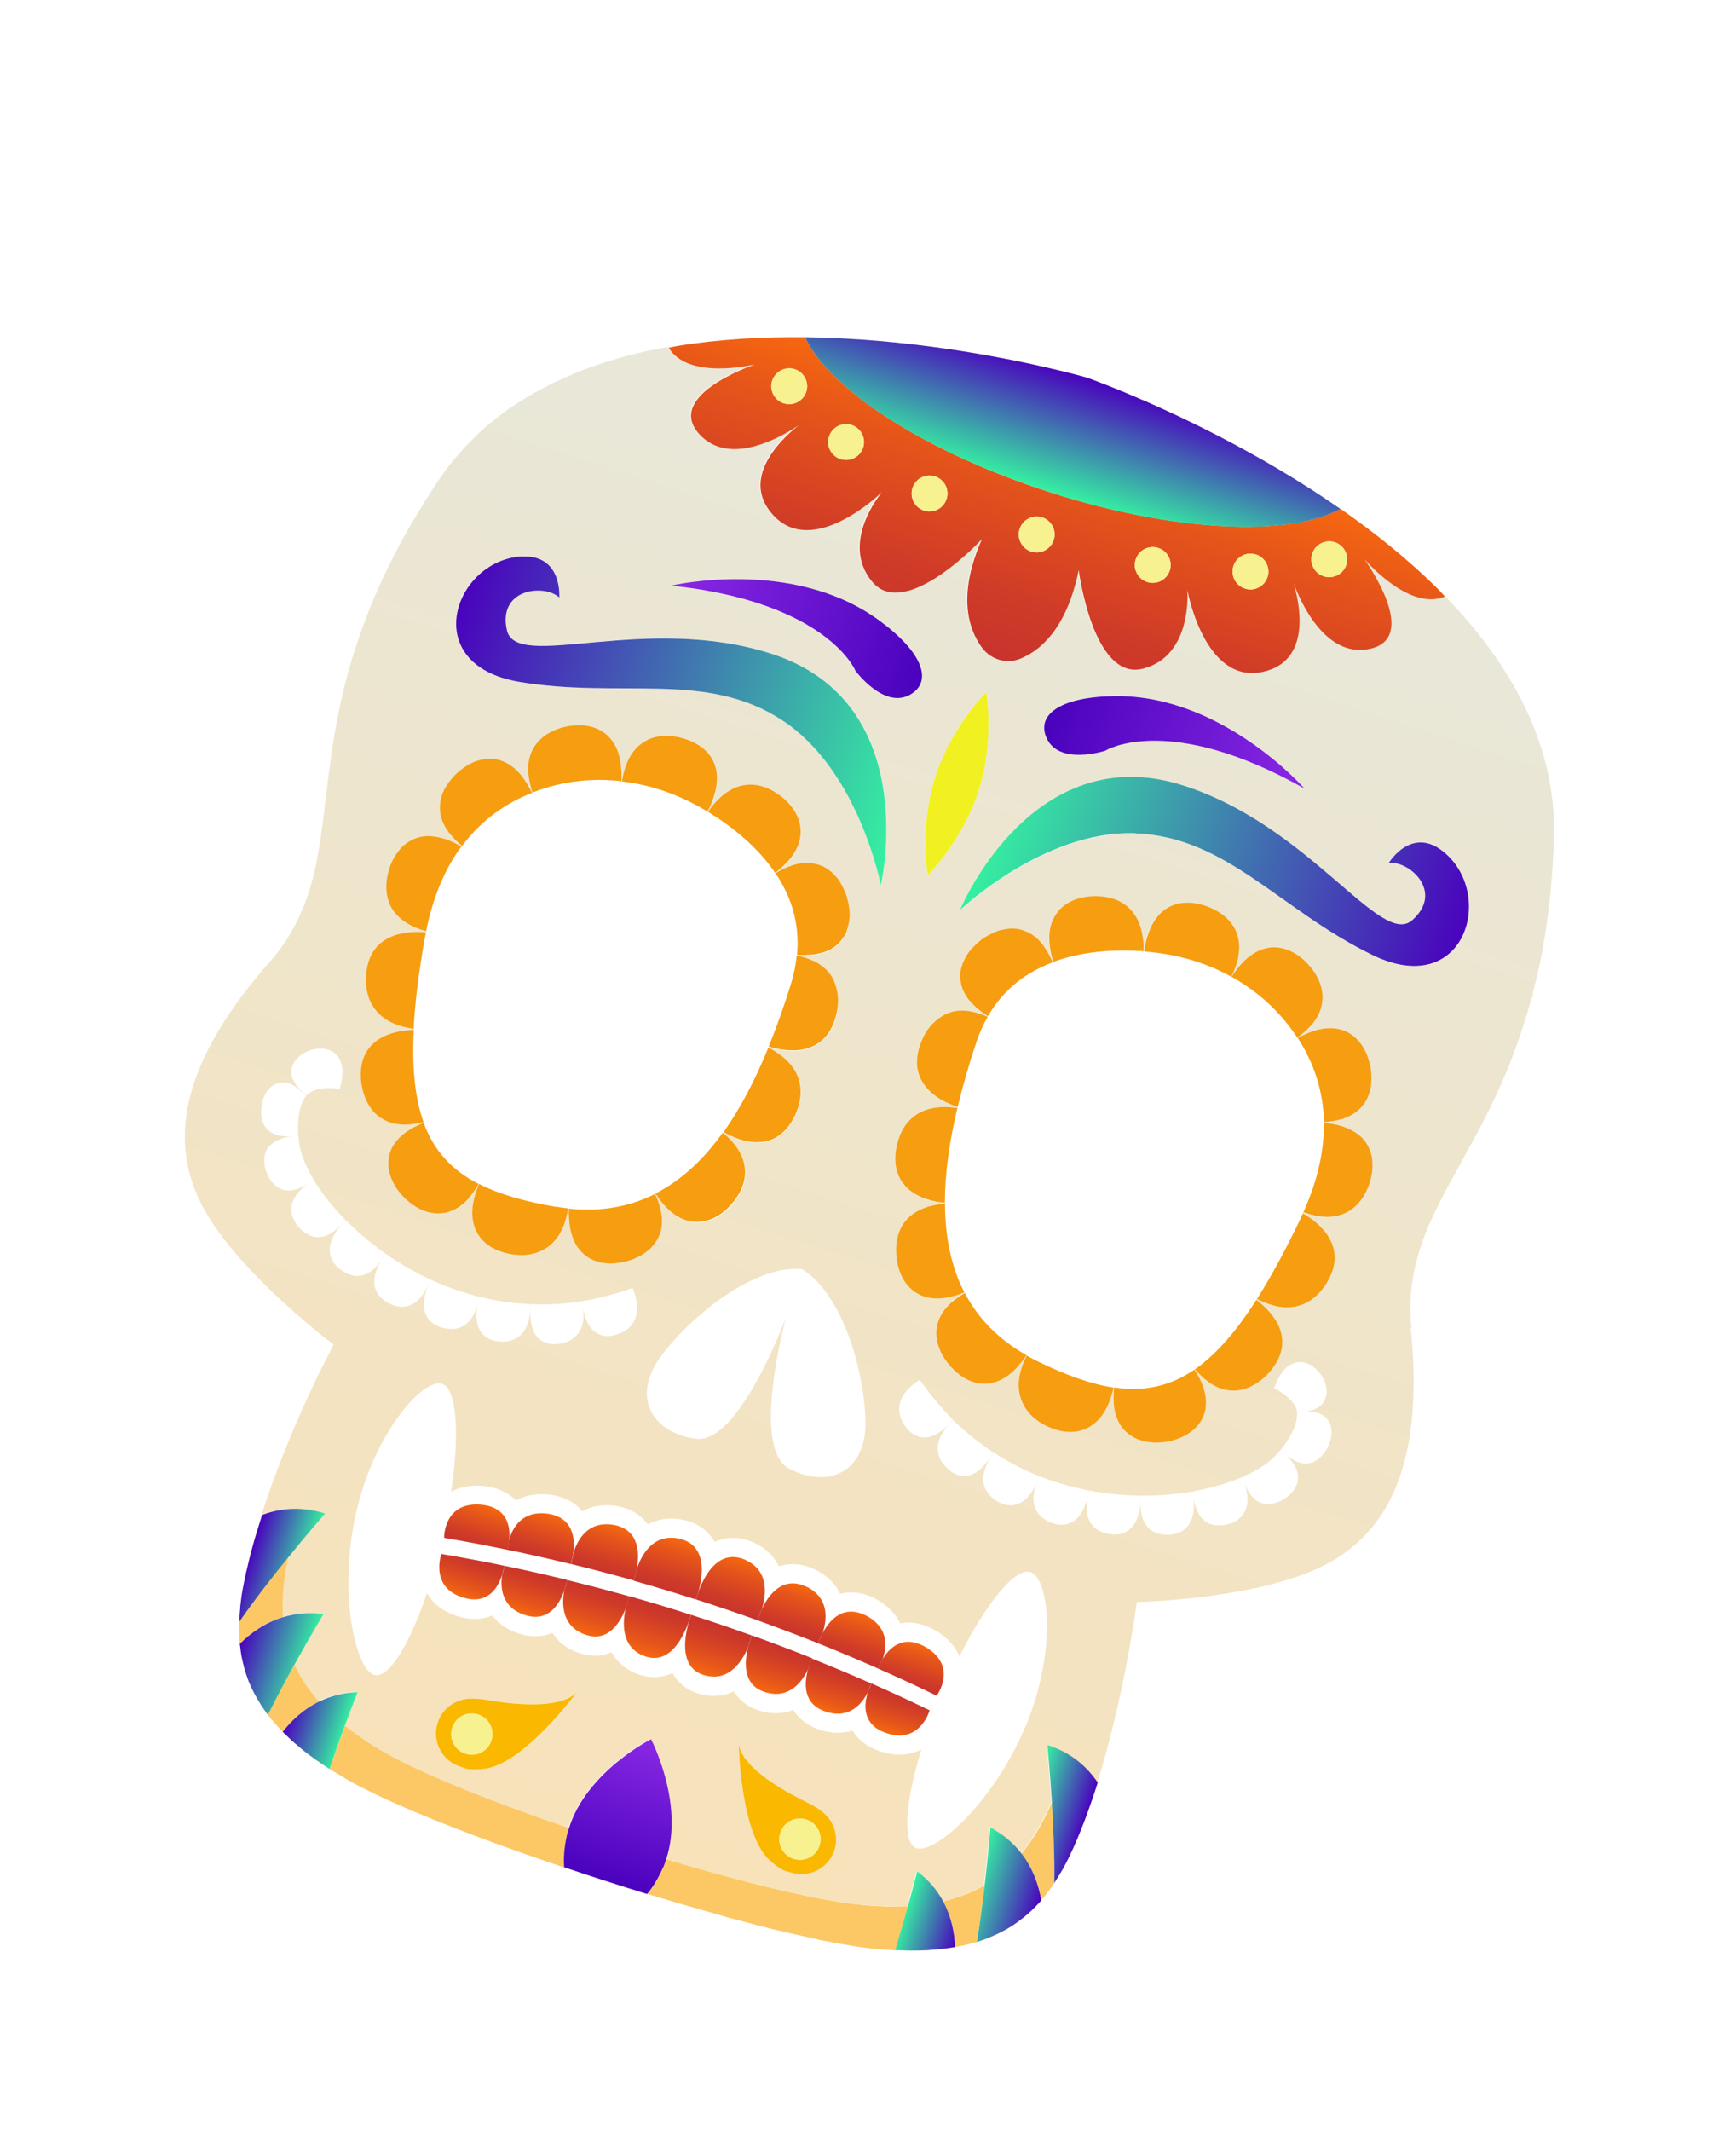 <svg width="44" height="54" viewBox="0 0 44 54" fill="none" xmlns="http://www.w3.org/2000/svg">
<g filter="url(#filter0_d_120_808)">
<path d="M12.697 42.757C12.665 42.747 12.637 42.737 12.606 42.724C12.638 42.734 12.667 42.743 12.697 42.757Z" fill="#F8F190"/>
<path d="M9.622 41.519C9.576 41.497 9.531 41.475 9.488 41.455C9.534 41.476 9.576 41.497 9.622 41.519Z" fill="#F8F190"/>
<path d="M12.312 42.615C12.264 42.6 12.22 42.583 12.174 42.564C12.222 42.58 12.265 42.597 12.312 42.615Z" fill="#F8F190"/>
<path d="M11.517 42.318C11.466 42.301 11.418 42.279 11.368 42.259C11.418 42.276 11.467 42.298 11.517 42.318Z" fill="#F8F190"/>
<path d="M11.913 42.47C11.859 42.452 11.81 42.43 11.758 42.409C11.812 42.427 11.86 42.449 11.913 42.47Z" fill="#F8F190"/>
<path d="M6.913 33.607C6.929 33.556 6.949 33.507 6.968 33.46C6.951 33.511 6.929 33.556 6.913 33.607Z" fill="#F8F190"/>
<path d="M18.245 44.525C18.103 44.486 17.958 44.447 17.811 44.403C17.956 44.443 18.1 44.485 18.245 44.525Z" fill="#F8F190"/>
<path d="M6.748 34.066C6.765 34.012 6.783 33.958 6.804 33.902C6.787 33.956 6.77 34.01 6.748 34.066Z" fill="#F8F190"/>
<path d="M7.046 33.25C7.061 33.203 7.083 33.157 7.101 33.111C7.086 33.158 7.064 33.204 7.046 33.25Z" fill="#F8F190"/>
<path d="M9.089 41.256C9.009 41.212 8.933 41.174 8.862 41.133C8.933 41.174 9.011 41.216 9.089 41.256Z" fill="#F8F190"/>
<path d="M9.343 41.383C9.295 41.36 9.25 41.336 9.201 41.313C9.247 41.335 9.295 41.36 9.343 41.383Z" fill="#F8F190"/>
<path d="M8.863 41.131C8.729 41.056 8.606 40.981 8.484 40.903C8.607 40.978 8.731 41.053 8.863 41.131Z" fill="#F8F190"/>
<path d="M36.574 26.306C36.538 26.375 36.502 26.444 36.468 26.517C36.504 26.448 36.537 26.378 36.574 26.306Z" fill="#F8F190"/>
<path d="M36.734 26.007C36.693 26.081 36.654 26.156 36.613 26.231C36.651 26.155 36.693 26.081 36.734 26.007Z" fill="#F8F190"/>
<path d="M38.461 22.458C38.441 22.521 38.417 22.584 38.394 22.646C38.414 22.583 38.441 22.521 38.461 22.458Z" fill="#F8F190"/>
<path d="M38.311 22.858C38.287 22.924 38.259 22.989 38.235 23.051C38.262 22.99 38.287 22.924 38.311 22.858Z" fill="#F8F190"/>
<path d="M37.423 24.746C37.448 24.701 37.47 24.656 37.496 24.608C37.458 24.683 37.415 24.761 37.374 24.835C37.39 24.805 37.407 24.776 37.423 24.746Z" fill="#F8F190"/>
<path d="M37.83 23.951C37.796 24.024 37.759 24.097 37.725 24.167C37.762 24.098 37.796 24.024 37.83 23.951Z" fill="#F8F190"/>
<path d="M37.184 25.188C37.038 25.453 36.893 25.708 36.76 25.959C36.897 25.709 37.038 25.453 37.184 25.188Z" fill="#F8F190"/>
<path d="M37.32 24.937C37.276 25.017 37.232 25.101 37.185 25.181C37.229 25.1 37.272 25.02 37.32 24.937Z" fill="#F8F190"/>
<path d="M20.742 45.143C20.696 45.135 20.647 45.123 20.598 45.11C20.647 45.123 20.697 45.132 20.742 45.143Z" fill="#F8F190"/>
<path d="M18.677 44.643C18.558 44.611 18.438 44.58 18.319 44.545C18.439 44.577 18.561 44.612 18.677 44.643Z" fill="#F8F190"/>
<path d="M20.388 45.067C20.336 45.054 20.283 45.044 20.231 45.031C20.283 45.044 20.339 45.055 20.388 45.067Z" fill="#F8F190"/>
<path d="M19.1 44.755C18.997 44.728 18.893 44.702 18.787 44.672C18.894 44.699 18.998 44.725 19.1 44.755Z" fill="#F8F190"/>
<path d="M21.399 45.267C21.356 45.26 21.31 45.252 21.263 45.244C21.31 45.252 21.353 45.259 21.399 45.267Z" fill="#F8F190"/>
<path d="M35.752 28.979C35.748 29.069 35.749 29.164 35.753 29.26C35.752 29.165 35.75 29.073 35.752 28.979Z" fill="#F8F190"/>
<path d="M37.995 23.601C37.962 23.671 37.933 23.739 37.9 23.809C37.932 23.742 37.965 23.672 37.995 23.601Z" fill="#F8F190"/>
<path d="M35.878 28.045C35.861 28.12 35.845 28.192 35.831 28.268C35.845 28.192 35.858 28.119 35.878 28.045Z" fill="#F8F190"/>
<path d="M35.815 28.347C35.801 28.423 35.793 28.505 35.782 28.582C35.79 28.504 35.801 28.423 35.815 28.347Z" fill="#F8F190"/>
<path d="M22.102 45.37C22.021 45.362 21.937 45.352 21.847 45.337C21.938 45.349 22.021 45.362 22.102 45.37Z" fill="#F8F190"/>
<path d="M9.857 10.364C9.876 10.328 9.896 10.289 9.915 10.249C9.897 10.285 9.877 10.325 9.857 10.364Z" fill="#F8F190"/>
<path d="M10.752 8.762C10.868 8.575 10.989 8.386 11.117 8.196C10.988 8.389 10.867 8.578 10.752 8.762Z" fill="#F8F190"/>
<path d="M11.598 7.569C11.688 7.465 11.779 7.357 11.874 7.258C11.779 7.357 11.689 7.461 11.598 7.569Z" fill="#F8F190"/>
<path d="M12.478 6.709C12.569 6.633 12.662 6.562 12.754 6.493C12.661 6.565 12.568 6.637 12.478 6.709Z" fill="#F8F190"/>
<path d="M8.689 13.612C8.712 13.521 8.736 13.424 8.759 13.33C8.736 13.424 8.713 13.518 8.689 13.612Z" fill="#F8F190"/>
<path d="M9.622 10.866C9.637 10.832 9.654 10.8 9.668 10.769C9.653 10.803 9.636 10.836 9.622 10.866Z" fill="#F8F190"/>
<path d="M12.951 6.35C13.042 6.284 13.136 6.223 13.231 6.166C13.135 6.226 13.041 6.287 12.951 6.35Z" fill="#F8F190"/>
<path d="M8.795 13.187C8.818 13.103 8.842 13.02 8.866 12.933C8.839 13.016 8.818 13.103 8.795 13.187Z" fill="#F8F190"/>
<path d="M9.41 11.352C9.421 11.317 9.439 11.284 9.452 11.253C9.441 11.288 9.423 11.321 9.41 11.352Z" fill="#F8F190"/>
<path d="M9.225 11.829C9.237 11.79 9.252 11.753 9.268 11.716C9.256 11.754 9.237 11.79 9.225 11.829Z" fill="#F8F190"/>
<path d="M9.067 12.276C9.067 12.276 9.063 12.288 9.062 12.291C9.076 12.247 9.091 12.199 9.109 12.156C9.097 12.194 9.083 12.235 9.067 12.276Z" fill="#F8F190"/>
<path d="M13.449 6.033C13.539 5.982 13.629 5.933 13.718 5.885C13.629 5.933 13.536 5.981 13.449 6.033Z" fill="#F8F190"/>
<path d="M6.791 39.454C6.791 39.454 6.802 39.465 6.806 39.473C6.801 39.468 6.797 39.459 6.791 39.454Z" fill="#F8F190"/>
<path d="M7.123 39.838C7.136 39.852 7.149 39.867 7.165 39.883C7.152 39.868 7.135 39.856 7.122 39.841L7.123 39.838Z" fill="#F8F190"/>
<path d="M6.06 37.098C6.057 37.15 6.058 37.199 6.059 37.252C6.058 37.199 6.061 37.148 6.061 37.095L6.06 37.098Z" fill="#F8F190"/>
<path d="M6.057 37.356C6.061 37.456 6.064 37.555 6.075 37.65C6.065 37.552 6.061 37.456 6.057 37.356Z" fill="#F8F190"/>
<path d="M38.691 21.778C38.691 21.778 38.696 21.762 38.698 21.756C38.716 21.699 38.733 21.637 38.748 21.579C38.726 21.646 38.708 21.713 38.691 21.778Z" fill="#F8F190"/>
<path d="M35.757 28.911C35.76 28.824 35.766 28.742 35.774 28.661C35.766 28.742 35.759 28.828 35.757 28.911Z" fill="#F8F190"/>
<path d="M8.355 40.827C8.355 40.827 8.37 40.835 8.375 40.84C8.369 40.838 8.36 40.832 8.355 40.827Z" fill="#F8F190"/>
<path d="M39.027 20.474C39.002 20.592 38.977 20.714 38.948 20.827C38.974 20.713 38.999 20.591 39.027 20.474Z" fill="#F8F190"/>
<path d="M8.602 14.026C8.623 13.928 8.644 13.829 8.665 13.731C8.644 13.829 8.622 13.931 8.602 14.026Z" fill="#F8F190"/>
<path d="M39.144 19.845C39.117 20.005 39.088 20.16 39.06 20.313C39.091 20.161 39.118 20.002 39.144 19.845Z" fill="#F8F190"/>
<path d="M38.893 21.051C38.872 21.139 38.849 21.23 38.825 21.316C38.849 21.23 38.871 21.142 38.893 21.051Z" fill="#F8F190"/>
<path d="M39.158 19.769C39.282 19.013 39.368 18.182 39.394 17.251C39.364 18.181 39.281 19.017 39.158 19.769Z" fill="#F8F190"/>
<path d="M6.86 20.396C6.938 20.308 7.008 20.219 7.078 20.133C7.011 20.223 6.938 20.308 6.86 20.396Z" fill="#F8F190"/>
<path d="M7.523 19.427C7.541 19.391 7.564 19.353 7.58 19.316C7.561 19.352 7.541 19.391 7.523 19.427Z" fill="#F8F190"/>
<path d="M7.179 19.994C7.211 19.951 7.242 19.909 7.27 19.865C7.242 19.909 7.207 19.95 7.179 19.994Z" fill="#F8F190"/>
<path d="M7.366 19.706C7.389 19.668 7.415 19.631 7.435 19.592C7.412 19.63 7.389 19.668 7.366 19.706Z" fill="#F8F190"/>
<path d="M8.286 30.463C8.286 30.463 8.297 30.439 8.304 30.431C8.3 30.443 8.292 30.455 8.286 30.463Z" fill="#F8F190"/>
<path d="M7.657 19.152C7.672 19.115 7.691 19.078 7.707 19.038C7.695 19.076 7.673 19.111 7.657 19.152Z" fill="#F8F190"/>
<path d="M7.769 18.869C7.781 18.831 7.798 18.791 7.813 18.753C7.801 18.791 7.784 18.832 7.769 18.869Z" fill="#F8F190"/>
<path d="M7.961 31.126C7.968 31.104 7.981 31.084 7.993 31.06C7.986 31.082 7.972 31.102 7.961 31.126Z" fill="#F8F190"/>
<path d="M8.367 30.297C8.367 30.297 8.378 30.276 8.385 30.264C8.381 30.277 8.375 30.285 8.367 30.297Z" fill="#F8F190"/>
<path d="M8.524 14.421C8.541 14.325 8.559 14.226 8.581 14.124C8.563 14.224 8.542 14.322 8.524 14.421Z" fill="#F8F190"/>
<path d="M8.371 15.441C8.368 15.461 8.365 15.482 8.364 15.506C8.372 15.449 8.38 15.392 8.388 15.335C8.383 15.372 8.379 15.405 8.374 15.442L8.371 15.441Z" fill="#F8F190"/>
<path d="M8.407 15.165C8.419 15.085 8.431 15.005 8.443 14.921C8.432 15.002 8.419 15.085 8.407 15.165Z" fill="#F8F190"/>
<path d="M8.192 30.647C8.198 30.628 8.209 30.614 8.219 30.596C8.213 30.615 8.201 30.629 8.192 30.647Z" fill="#F8F190"/>
<path d="M8.081 17.683C8.088 17.639 8.098 17.597 8.106 17.55C8.099 17.594 8.092 17.637 8.081 17.683Z" fill="#F8F190"/>
<path d="M8.173 40.705C8.121 40.67 8.066 40.635 8.015 40.598C8.066 40.635 8.122 40.667 8.173 40.705Z" fill="#FCC865"/>
<path d="M16.348 43.974C16.035 43.877 15.723 43.78 15.408 43.679C15.723 43.78 16.034 43.88 16.348 43.974Z" fill="#FCC865"/>
<path d="M7.678 40.346C7.648 40.322 7.621 40.296 7.593 40.273C7.624 40.297 7.648 40.322 7.678 40.346Z" fill="#FCC865"/>
<path d="M6.475 38.967C6.456 38.936 6.442 38.904 6.424 38.873C6.439 38.903 6.456 38.936 6.475 38.967Z" fill="#FCC865"/>
<path d="M6.635 39.232C6.619 39.206 6.603 39.179 6.589 39.157C6.605 39.184 6.618 39.209 6.635 39.232Z" fill="#FCC865"/>
<path d="M6.337 38.677C6.327 38.653 6.314 38.627 6.302 38.599C6.312 38.623 6.324 38.651 6.337 38.677Z" fill="#FCC865"/>
<path d="M7.385 40.093C7.339 40.051 7.293 40.008 7.25 39.966C7.296 40.009 7.338 40.054 7.385 40.093Z" fill="#FCC865"/>
<path d="M6.089 37.748C6.084 37.719 6.081 37.686 6.076 37.657C6.08 37.69 6.084 37.719 6.089 37.748Z" fill="#FCC865"/>
<path d="M6.367 35.314C6.405 35.176 6.444 35.034 6.484 34.896C6.443 35.037 6.405 35.176 6.367 35.314Z" fill="#FCC865"/>
<path d="M6.243 35.808C6.276 35.664 6.311 35.521 6.346 35.378C6.31 35.524 6.274 35.667 6.243 35.808Z" fill="#FCC865"/>
<path d="M6.211 38.338C6.203 38.308 6.195 38.277 6.184 38.246C6.192 38.276 6.2 38.307 6.211 38.338Z" fill="#FCC865"/>
<path d="M6.509 34.809C6.549 34.685 6.585 34.56 6.626 34.433C6.586 34.557 6.546 34.681 6.509 34.809Z" fill="#FCC865"/>
<path d="M6.089 36.68C6.102 36.551 6.122 36.424 6.144 36.291C6.119 36.423 6.102 36.551 6.089 36.68Z" fill="#FCC865"/>
<path d="M6.141 38.056C6.132 38.019 6.126 37.982 6.117 37.944C6.123 37.981 6.132 38.019 6.141 38.056Z" fill="#FCC865"/>
<path d="M6.061 37.07C6.065 36.973 6.074 36.878 6.082 36.779C6.071 36.877 6.065 36.973 6.061 37.07Z" fill="#FCC865"/>
<path d="M23.903 44.176C24.111 44.555 24.195 44.957 24.206 45.336C24.4 45.3 24.585 45.258 24.76 45.206C24.84 44.719 24.903 44.217 24.956 43.768C24.646 43.949 24.297 44.085 23.903 44.176Z" fill="#FCC865"/>
<path d="M21.878 44.271C20.794 44.175 18.896 43.711 16.885 43.109C16.861 43.185 16.836 43.262 16.802 43.335C16.683 43.608 16.547 43.821 16.406 43.989C16.878 44.134 17.349 44.272 17.805 44.401C17.805 44.401 17.811 44.403 17.815 44.404C17.96 44.444 18.104 44.486 18.248 44.526C18.271 44.533 18.296 44.541 18.318 44.549C18.438 44.58 18.557 44.615 18.676 44.646C18.711 44.657 18.75 44.666 18.786 44.675C18.893 44.702 18.997 44.728 19.099 44.758C19.141 44.771 19.183 44.781 19.225 44.791C19.323 44.816 19.417 44.839 19.511 44.862C19.555 44.877 19.602 44.885 19.648 44.896C19.774 44.926 19.898 44.955 20.019 44.984C20.091 45 20.16 45.015 20.231 45.031C20.283 45.044 20.339 45.055 20.388 45.067C20.46 45.084 20.529 45.099 20.597 45.114C20.646 45.126 20.696 45.135 20.741 45.146C20.81 45.161 20.876 45.175 20.942 45.186C20.989 45.194 21.034 45.205 21.081 45.213C21.143 45.226 21.206 45.236 21.266 45.248C21.312 45.256 21.356 45.263 21.402 45.271C21.458 45.282 21.515 45.29 21.568 45.3C21.618 45.309 21.665 45.314 21.712 45.322C21.758 45.33 21.805 45.338 21.849 45.341C21.94 45.353 22.024 45.366 22.105 45.375C22.309 45.395 22.504 45.408 22.693 45.42C22.817 45.015 22.928 44.626 23.019 44.298C22.67 44.316 22.297 44.311 21.885 44.273L21.878 44.271Z" fill="#FCC865"/>
<path d="M26.593 41.82C26.389 42.259 26.161 42.642 25.891 42.968C26.175 43.337 26.321 43.755 26.388 44.156C26.288 44.271 26.181 44.376 26.068 44.477C26.314 44.258 26.529 44.001 26.724 43.713C26.733 43.053 26.701 42.303 26.661 41.663C26.637 41.715 26.617 41.768 26.593 41.82Z" fill="#FCC865"/>
<path d="M8.089 39.114C7.819 38.81 7.614 38.499 7.467 38.171C7.248 38.567 7.01 39.013 6.791 39.454C6.797 39.459 6.801 39.468 6.806 39.473C6.831 39.505 6.856 39.535 6.881 39.567C6.929 39.625 6.977 39.682 7.029 39.737C7.06 39.772 7.091 39.806 7.127 39.839C7.139 39.853 7.156 39.866 7.169 39.881C7.4 39.576 7.703 39.299 8.093 39.112L8.089 39.114Z" fill="#FCC865"/>
<path d="M14.361 42.553C14.376 42.474 14.401 42.397 14.425 42.321C12.439 41.643 10.625 40.916 9.685 40.364C9.328 40.155 9.019 39.94 8.745 39.722C8.629 40.039 8.492 40.422 8.359 40.824C8.365 40.827 8.374 40.833 8.379 40.838C8.414 40.86 8.449 40.882 8.487 40.904C8.61 40.979 8.734 41.054 8.866 41.132C8.938 41.172 9.015 41.214 9.093 41.254C9.13 41.272 9.169 41.292 9.208 41.312C9.254 41.333 9.301 41.359 9.35 41.382C9.396 41.404 9.445 41.426 9.492 41.452C9.538 41.474 9.58 41.495 9.626 41.516C9.678 41.54 9.733 41.565 9.787 41.593C9.833 41.614 9.879 41.633 9.925 41.654C9.983 41.68 10.042 41.706 10.103 41.733C10.149 41.755 10.198 41.774 10.244 41.796C10.309 41.824 10.373 41.851 10.438 41.879C10.485 41.898 10.534 41.92 10.58 41.939C10.83 42.044 11.094 42.15 11.371 42.26C11.421 42.276 11.47 42.299 11.52 42.319C11.598 42.347 11.679 42.38 11.761 42.41C11.815 42.427 11.863 42.45 11.916 42.471C12.001 42.501 12.088 42.536 12.176 42.568C12.223 42.584 12.267 42.601 12.314 42.62C12.411 42.654 12.511 42.694 12.608 42.728C12.64 42.739 12.668 42.748 12.699 42.761C13.531 43.064 14.416 43.363 15.309 43.65C14.972 43.542 14.632 43.432 14.301 43.319C14.284 43.099 14.299 42.845 14.36 42.556L14.361 42.553Z" fill="#FCC865"/>
<path d="M23.654 45.407C23.608 45.41 23.564 45.416 23.517 45.419C23.564 45.416 23.607 45.413 23.654 45.407Z" fill="#FCC865"/>
<path d="M35.773 29.656C35.762 29.54 35.753 29.425 35.751 29.312C35.75 29.294 35.752 29.277 35.75 29.259C35.749 29.164 35.747 29.072 35.749 28.978C35.75 28.954 35.753 28.934 35.754 28.91C35.757 28.823 35.763 28.741 35.772 28.66C35.772 28.635 35.777 28.609 35.781 28.585C35.789 28.507 35.801 28.427 35.815 28.351C35.82 28.324 35.825 28.298 35.83 28.272C35.844 28.195 35.857 28.122 35.877 28.048C35.885 28.023 35.894 27.994 35.899 27.968C35.919 27.897 35.935 27.825 35.957 27.755C35.967 27.727 35.975 27.701 35.984 27.673C36.006 27.603 36.029 27.533 36.051 27.463C36.061 27.434 36.07 27.406 36.082 27.378C36.108 27.309 36.133 27.241 36.162 27.173C36.172 27.144 36.187 27.118 36.196 27.089C36.225 27.021 36.254 26.953 36.286 26.887C36.298 26.859 36.311 26.831 36.327 26.802C36.359 26.735 36.392 26.665 36.424 26.598C36.437 26.57 36.452 26.544 36.465 26.516C36.501 26.447 36.534 26.377 36.571 26.305C36.583 26.281 36.598 26.254 36.609 26.23C36.648 26.155 36.689 26.08 36.731 26.006C36.739 25.991 36.748 25.973 36.757 25.958C36.893 25.708 37.035 25.452 37.18 25.187C37.18 25.187 37.181 25.183 37.182 25.18C37.226 25.1 37.269 25.019 37.317 24.936C37.334 24.903 37.352 24.87 37.371 24.834C37.412 24.76 37.45 24.685 37.493 24.607C37.51 24.574 37.529 24.538 37.547 24.505C37.584 24.433 37.622 24.358 37.66 24.282C37.68 24.243 37.7 24.204 37.72 24.162C37.757 24.093 37.791 24.02 37.825 23.946C37.847 23.898 37.869 23.852 37.895 23.804C37.927 23.737 37.96 23.667 37.99 23.596C38.015 23.541 38.038 23.489 38.064 23.431C38.092 23.366 38.121 23.298 38.15 23.231C38.176 23.169 38.203 23.108 38.228 23.042C38.255 22.98 38.279 22.915 38.304 22.849C38.331 22.777 38.36 22.709 38.386 22.637C38.407 22.574 38.434 22.512 38.454 22.449C38.48 22.369 38.51 22.295 38.537 22.212C38.556 22.152 38.577 22.089 38.597 22.025C38.625 21.939 38.651 21.857 38.68 21.768C38.7 21.704 38.719 21.637 38.737 21.569C38.766 21.48 38.79 21.393 38.812 21.302C38.837 21.215 38.858 21.127 38.88 21.036C38.901 20.962 38.917 20.89 38.938 20.813C38.965 20.699 38.99 20.577 39.017 20.46C39.027 20.407 39.04 20.355 39.051 20.299C39.082 20.148 39.108 19.991 39.135 19.832C39.14 19.805 39.144 19.782 39.149 19.756C39.273 19 39.355 18.168 39.384 17.237C39.437 15.516 38.834 13.969 37.875 12.605C37.462 12.013 36.982 11.458 36.455 10.938C36.507 10.994 36.557 11.045 36.605 11.102C35.744 11.47 34.684 10.288 34.567 10.159C34.69 10.335 35.95 12.157 34.703 12.428C33.538 12.681 32.906 11.128 32.773 10.777C32.883 11.135 33.296 12.736 31.98 13.014C30.498 13.326 30.076 10.936 30.076 10.936C30.076 10.936 30.222 12.606 28.953 12.93C27.682 13.254 27.324 10.436 27.324 10.436C27.012 11.948 26.322 12.49 25.832 12.683C25.487 12.821 25.085 12.695 24.867 12.393C24.541 11.948 24.235 11.089 24.87 9.65C24.87 9.65 22.938 11.734 22.092 10.733C21.248 9.728 22.338 8.456 22.338 8.456C22.338 8.456 20.606 10.156 19.58 9.041C18.672 8.051 19.936 6.989 20.234 6.759C19.921 6.97 18.504 7.864 17.704 6.986C16.844 6.04 18.93 5.288 19.132 5.216C18.962 5.256 17.41 5.598 16.924 4.8C16.999 4.785 17.071 4.77 17.146 4.752C16.814 4.806 16.484 4.872 16.161 4.95C15.986 4.992 15.813 5.038 15.643 5.089C15.512 5.124 15.383 5.166 15.258 5.206C15.18 5.231 15.101 5.258 15.022 5.285C14.73 5.387 14.45 5.507 14.173 5.636C14.1 5.668 14.026 5.7 13.955 5.737C13.871 5.78 13.786 5.826 13.702 5.87C13.613 5.918 13.52 5.965 13.433 6.018C13.36 6.061 13.285 6.107 13.215 6.151C13.119 6.211 13.025 6.272 12.935 6.334C12.868 6.379 12.804 6.426 12.739 6.475C12.646 6.546 12.553 6.618 12.463 6.691C12.405 6.739 12.345 6.786 12.286 6.837C12.193 6.919 12.102 7.006 12.014 7.093C11.963 7.143 11.912 7.194 11.861 7.244C11.766 7.343 11.676 7.447 11.586 7.555C11.546 7.601 11.504 7.644 11.468 7.692C11.341 7.847 11.222 8.009 11.108 8.179C10.979 8.372 10.858 8.562 10.743 8.745C10.669 8.865 10.601 8.98 10.532 9.098C10.493 9.163 10.451 9.23 10.412 9.294C10.335 9.427 10.264 9.559 10.19 9.692C10.165 9.737 10.139 9.785 10.114 9.829C10.041 9.967 9.974 10.1 9.907 10.232C9.888 10.268 9.869 10.308 9.849 10.347C9.781 10.483 9.72 10.617 9.659 10.752C9.645 10.786 9.627 10.819 9.614 10.85C9.554 10.981 9.498 11.111 9.447 11.238C9.436 11.273 9.418 11.306 9.405 11.336C9.354 11.46 9.309 11.579 9.263 11.701C9.25 11.739 9.232 11.775 9.22 11.813C9.177 11.922 9.142 12.033 9.104 12.14C9.089 12.185 9.074 12.232 9.057 12.276C9.029 12.362 9.001 12.447 8.975 12.53C8.953 12.597 8.932 12.663 8.91 12.73C8.89 12.794 8.874 12.855 8.857 12.916C8.831 12.999 8.81 13.087 8.786 13.17C8.771 13.218 8.763 13.265 8.751 13.313C8.727 13.407 8.704 13.502 8.681 13.596C8.672 13.635 8.663 13.674 8.655 13.71C8.633 13.808 8.611 13.91 8.591 14.005C8.584 14.038 8.577 14.071 8.573 14.104C8.555 14.204 8.534 14.302 8.516 14.402C8.509 14.434 8.505 14.468 8.497 14.504C8.481 14.597 8.465 14.69 8.449 14.783C8.444 14.823 8.438 14.864 8.432 14.904C8.42 14.984 8.407 15.068 8.395 15.148C8.387 15.205 8.379 15.262 8.373 15.316C8.365 15.373 8.357 15.43 8.349 15.487C8.338 15.564 8.33 15.646 8.319 15.723C8.312 15.766 8.309 15.807 8.302 15.851C8.291 15.952 8.28 16.05 8.266 16.148C8.265 16.151 8.263 16.157 8.262 16.16C8.248 16.292 8.233 16.424 8.217 16.552C8.211 16.592 8.208 16.634 8.202 16.674C8.193 16.744 8.184 16.819 8.175 16.889C8.168 16.933 8.164 16.977 8.157 17.02C8.149 17.088 8.139 17.151 8.13 17.215C8.123 17.258 8.116 17.302 8.109 17.345C8.099 17.408 8.09 17.468 8.08 17.532C8.073 17.575 8.065 17.622 8.055 17.664C8.043 17.723 8.034 17.784 8.022 17.843C8.015 17.886 8.005 17.928 7.995 17.971C7.983 18.03 7.971 18.089 7.956 18.147C7.946 18.19 7.936 18.229 7.923 18.27C7.908 18.328 7.893 18.387 7.877 18.445C7.865 18.483 7.852 18.524 7.84 18.562C7.821 18.619 7.803 18.677 7.784 18.734C7.772 18.772 7.756 18.812 7.74 18.849C7.722 18.906 7.7 18.963 7.676 19.018C7.663 19.056 7.641 19.091 7.625 19.131C7.6 19.186 7.579 19.242 7.55 19.3C7.531 19.336 7.511 19.375 7.493 19.411C7.465 19.465 7.437 19.519 7.405 19.576C7.382 19.614 7.359 19.652 7.336 19.69C7.305 19.743 7.274 19.797 7.24 19.849C7.212 19.892 7.177 19.934 7.149 19.977C7.117 20.023 7.085 20.069 7.048 20.116C6.981 20.207 6.908 20.292 6.831 20.379C4.382 23.163 4.284 25.189 5.272 26.812C6.261 28.434 8.45 30.064 8.45 30.064C8.45 30.064 8.448 30.07 8.445 30.08C8.444 30.083 8.442 30.089 8.441 30.093C8.435 30.108 8.423 30.125 8.411 30.153C8.409 30.159 8.407 30.166 8.405 30.172C8.393 30.196 8.379 30.22 8.365 30.25C8.362 30.26 8.355 30.272 8.348 30.283C8.328 30.323 8.307 30.365 8.281 30.413C8.277 30.425 8.27 30.437 8.264 30.446C8.243 30.488 8.222 30.531 8.197 30.578C8.19 30.597 8.179 30.611 8.17 30.629C8.141 30.687 8.112 30.744 8.081 30.808C8.069 30.832 8.058 30.856 8.047 30.881C8.023 30.933 7.995 30.987 7.969 31.045C7.962 31.067 7.949 31.087 7.937 31.112C7.904 31.182 7.869 31.258 7.834 31.334C7.82 31.368 7.802 31.401 7.788 31.435C7.756 31.502 7.727 31.57 7.694 31.64C7.678 31.677 7.66 31.713 7.644 31.75C7.611 31.82 7.581 31.891 7.55 31.965C7.534 32.006 7.514 32.045 7.498 32.085C7.46 32.171 7.42 32.26 7.384 32.35C7.368 32.39 7.352 32.431 7.335 32.471C7.306 32.539 7.277 32.607 7.252 32.675C7.233 32.722 7.215 32.769 7.196 32.815C7.158 32.912 7.12 33.008 7.082 33.105C7.067 33.152 7.045 33.198 7.027 33.245C7.001 33.313 6.975 33.382 6.95 33.451C6.933 33.502 6.911 33.547 6.895 33.598C6.86 33.696 6.824 33.797 6.788 33.897C6.771 33.951 6.754 34.005 6.732 34.061C6.711 34.128 6.689 34.195 6.668 34.261C6.654 34.303 6.642 34.341 6.629 34.382C6.921 34.269 7.25 34.207 7.603 34.23C7.803 34.241 8.009 34.276 8.225 34.345C8.225 34.345 7.806 34.82 7.288 35.46C7.277 35.516 7.266 35.572 7.255 35.628C7.166 36.101 7.13 36.549 7.159 36.971C7.462 36.88 7.8 36.841 8.184 36.891C8.184 36.891 7.853 37.44 7.452 38.163C7.599 38.491 7.804 38.802 8.074 39.106C8.352 38.972 8.672 38.882 9.048 38.869C9.048 38.869 8.913 39.212 8.726 39.716C9 39.934 9.309 40.149 9.666 40.358C10.603 40.909 12.42 41.637 14.406 42.315C14.852 40.888 16.484 40.064 16.484 40.064C16.484 40.064 17.335 41.68 16.869 43.104C18.881 43.706 20.779 44.17 21.862 44.266C22.274 44.304 22.648 44.309 22.997 44.291C23.139 43.773 23.23 43.416 23.23 43.416C23.527 43.645 23.738 43.906 23.887 44.174C24.283 44.085 24.629 43.947 24.94 43.767C25.036 42.946 25.084 42.306 25.084 42.306C25.425 42.486 25.681 42.715 25.874 42.967C26.144 42.64 26.373 42.254 26.576 41.818C26.599 41.77 26.624 41.715 26.644 41.661C26.592 40.842 26.53 40.209 26.53 40.209C26.746 40.278 26.938 40.368 27.107 40.475C27.41 40.667 27.638 40.905 27.809 41.167C27.608 41.803 27.373 42.436 27.106 43.005C27.048 43.13 26.986 43.247 26.92 43.363C26.986 43.247 27.045 43.13 27.106 43.005C28.323 40.442 28.812 36.593 28.812 36.593C28.812 36.593 31.543 36.539 33.286 35.793C35.035 35.044 36.133 33.34 35.754 29.649L35.773 29.656ZM32.263 34.103C32.177 34.121 32.098 34.117 32.029 34.101C31.892 34.071 31.788 33.989 31.711 33.891C31.619 33.773 31.563 33.643 31.53 33.548C31.564 33.64 31.607 33.78 31.617 33.934C31.625 34.07 31.607 34.215 31.528 34.34C31.451 34.469 31.315 34.576 31.098 34.629C30.884 34.676 30.72 34.651 30.599 34.581C30.477 34.513 30.399 34.407 30.348 34.293C30.245 34.067 30.241 33.82 30.237 33.788C30.668 33.712 31.091 33.596 31.482 33.428C31.482 33.428 31.501 33.465 31.526 33.529C31.505 33.474 31.497 33.436 31.49 33.423C31.686 33.339 31.87 33.244 32.033 33.132C32.199 33.017 32.309 32.916 32.453 32.741C32.453 32.741 32.504 32.778 32.574 32.843C32.645 32.908 32.731 32.999 32.8 33.112C32.867 33.228 32.916 33.36 32.895 33.514C32.866 33.67 32.758 33.852 32.552 33.979C32.45 34.047 32.352 34.079 32.265 34.097L32.263 34.103ZM30.492 31.142C30.573 31.372 30.608 31.643 30.49 31.902C30.382 32.162 30.102 32.422 29.617 32.522C29.133 32.612 28.782 32.492 28.573 32.313C28.359 32.139 28.271 31.9 28.235 31.675C28.211 31.488 28.217 31.308 28.234 31.155C28.231 31.154 28.228 31.153 28.225 31.152C28.189 31.306 28.139 31.483 28.054 31.651C27.944 31.872 27.779 32.078 27.529 32.191C27.283 32.304 26.956 32.318 26.584 32.153C26.213 31.988 26.013 31.762 25.91 31.526C25.804 31.288 25.798 31.034 25.849 30.812C25.888 30.635 25.957 30.475 26.022 30.338C26.019 30.337 26.016 30.336 26.009 30.334C25.923 30.461 25.817 30.605 25.682 30.73C25.502 30.9 25.274 31.041 25.003 31.055C24.73 31.076 24.405 30.964 24.098 30.631C23.796 30.295 23.702 29.956 23.73 29.685C23.753 29.415 23.896 29.202 24.059 29.044C24.184 28.927 24.319 28.833 24.444 28.761C24.442 28.757 24.44 28.753 24.438 28.749C24.301 28.803 24.14 28.856 23.969 28.885C23.725 28.926 23.458 28.907 23.223 28.764C22.991 28.623 22.784 28.343 22.725 27.917C22.669 27.492 22.761 27.182 22.919 26.974C23.076 26.761 23.298 26.647 23.516 26.58C23.663 26.536 23.81 26.517 23.946 26.508C23.948 26.502 23.945 26.49 23.947 26.484C23.811 26.468 23.661 26.445 23.511 26.4C23.276 26.324 23.042 26.2 22.886 25.988C22.727 25.776 22.648 25.477 22.716 25.089C22.872 24.312 23.381 24.09 23.836 24.061C23.986 24.053 24.133 24.065 24.264 24.083C24.267 24.073 24.27 24.064 24.272 24.058C24.142 24.016 24.006 23.958 23.872 23.883C23.447 23.645 23.065 23.199 23.322 22.476C23.453 22.115 23.638 21.908 23.882 21.752C23.999 21.681 24.12 21.642 24.235 21.623C24.353 21.605 24.476 21.613 24.59 21.632C24.751 21.663 24.899 21.715 25.029 21.77C25.031 21.764 25.033 21.758 25.035 21.751C24.913 21.673 24.781 21.582 24.665 21.464C24.577 21.376 24.494 21.276 24.436 21.162C24.381 21.05 24.341 20.922 24.335 20.779C24.333 20.708 24.333 20.631 24.35 20.556C24.367 20.481 24.399 20.404 24.436 20.324C24.475 20.246 24.52 20.159 24.587 20.082C24.654 20.005 24.731 19.929 24.822 19.853C24.911 19.773 25.011 19.724 25.097 19.675C25.188 19.631 25.272 19.587 25.358 19.57C25.529 19.53 25.68 19.519 25.815 19.545C26.087 19.604 26.279 19.75 26.422 19.936C26.535 20.085 26.618 20.241 26.678 20.383C26.678 20.383 26.685 20.382 26.689 20.38C26.642 20.232 26.601 20.054 26.592 19.865C26.578 19.615 26.623 19.356 26.785 19.135C26.947 18.914 27.237 18.744 27.66 18.715C27.869 18.706 28.049 18.725 28.201 18.777C28.353 18.826 28.474 18.897 28.576 18.982C28.774 19.151 28.879 19.381 28.93 19.604C28.971 19.782 28.981 19.957 28.977 20.11C28.977 20.11 28.984 20.112 28.987 20.113C29.009 19.959 29.045 19.782 29.11 19.61C29.199 19.379 29.338 19.154 29.569 19.014C29.796 18.873 30.119 18.816 30.525 18.95C30.93 19.088 31.173 19.313 31.292 19.551C31.412 19.79 31.414 20.043 31.368 20.263C31.328 20.443 31.263 20.611 31.194 20.75C31.197 20.751 31.2 20.752 31.203 20.753C31.288 20.622 31.398 20.476 31.532 20.343C31.71 20.17 31.933 20.034 32.207 20.01C32.477 19.989 32.798 20.089 33.105 20.398C33.41 20.706 33.509 21.029 33.508 21.292C33.499 21.562 33.39 21.779 33.241 21.959C33.123 22.097 32.992 22.209 32.87 22.296C32.873 22.297 32.874 22.304 32.876 22.308C33.012 22.236 33.173 22.158 33.347 22.109C33.586 22.042 33.846 22.028 34.101 22.141C34.345 22.255 34.59 22.506 34.695 22.942C34.755 23.158 34.752 23.354 34.734 23.519C34.708 23.686 34.649 23.825 34.581 23.94C34.43 24.168 34.212 24.291 33.996 24.362C33.837 24.409 33.679 24.431 33.536 24.441C33.534 24.448 33.535 24.455 33.537 24.459C33.681 24.471 33.841 24.494 34 24.545C34.118 24.583 34.234 24.635 34.342 24.704C34.449 24.774 34.549 24.866 34.618 24.979C34.69 25.093 34.746 25.234 34.765 25.394C34.777 25.552 34.771 25.744 34.707 25.944C34.584 26.349 34.363 26.587 34.14 26.715C33.907 26.839 33.657 26.854 33.431 26.826C33.283 26.807 33.142 26.765 33.019 26.722C33.016 26.732 33.014 26.738 33.011 26.747C33.129 26.817 33.253 26.899 33.368 26.999C33.737 27.325 34.017 27.825 33.631 28.482C33.236 29.141 32.685 29.198 32.245 29.074C32.1 29.034 31.965 28.973 31.847 28.914C31.844 28.924 31.839 28.929 31.833 28.938C31.939 29.021 32.052 29.117 32.155 29.234C32.319 29.42 32.453 29.646 32.482 29.904C32.514 30.166 32.432 30.463 32.161 30.772C31.887 31.079 31.577 31.215 31.314 31.235C31.042 31.253 30.813 31.158 30.625 31.024C30.486 30.923 30.37 30.805 30.276 30.694C30.275 30.697 30.267 30.698 30.262 30.704C30.341 30.828 30.423 30.977 30.482 31.143L30.492 31.142ZM23.843 32.392C23.952 32.164 24.139 32.007 24.161 31.983C24.472 32.29 24.813 32.561 25.174 32.8C25.174 32.8 25.058 33.039 24.857 33.22C24.757 33.31 24.631 33.386 24.491 33.397C24.354 33.409 24.187 33.372 24.028 33.223C23.865 33.076 23.79 32.929 23.773 32.784C23.753 32.64 23.788 32.508 23.842 32.396L23.843 32.392ZM23.768 32.322C23.655 32.388 23.521 32.436 23.381 32.422C23.242 32.409 23.09 32.336 22.961 32.161C22.827 31.988 22.786 31.821 22.791 31.675C22.799 31.53 22.856 31.409 22.928 31.305C23.073 31.104 23.287 30.983 23.311 30.963C23.566 31.325 23.846 31.664 24.153 31.973C24.153 31.973 23.994 32.185 23.764 32.322L23.768 32.322ZM25.183 32.803C25.546 33.038 25.932 33.243 26.337 33.402C26.337 33.402 26.265 33.659 26.101 33.873C25.939 34.083 25.662 34.257 25.285 34.045C25.099 33.936 24.997 33.798 24.951 33.667C24.907 33.531 24.916 33.393 24.949 33.271C25.014 33.025 25.17 32.834 25.186 32.807L25.183 32.803ZM26.346 33.405C26.751 33.563 27.168 33.683 27.598 33.765C27.598 33.765 27.572 34.031 27.445 34.27C27.322 34.511 27.081 34.728 26.669 34.592C25.854 34.291 26.329 33.459 26.346 33.405ZM33.612 31.361C33.595 31.447 33.562 31.517 33.517 31.569C33.472 31.621 33.421 31.661 33.366 31.689C33.257 31.745 33.138 31.766 33.05 31.78C32.958 31.792 32.89 31.795 32.876 31.797C32.871 31.736 32.86 31.694 32.829 31.639C32.801 31.584 32.76 31.525 32.704 31.469C32.649 31.412 32.583 31.356 32.512 31.305C32.444 31.255 32.351 31.204 32.291 31.174C32.291 31.174 32.318 31.113 32.357 31.024C32.393 30.934 32.456 30.814 32.544 30.716C32.632 30.615 32.754 30.531 32.903 30.516C33.051 30.501 33.238 30.55 33.418 30.755C33.597 30.96 33.65 31.198 33.614 31.366L33.612 31.361ZM33.655 32.665C33.534 32.9 33.384 33.016 33.244 33.059C33.103 33.105 32.974 33.081 32.863 33.034C32.642 32.938 32.483 32.758 32.457 32.739C32.589 32.578 32.7 32.41 32.774 32.245C32.848 32.079 32.882 31.919 32.874 31.804C32.874 31.804 32.937 31.793 33.031 31.784C33.124 31.776 33.254 31.765 33.377 31.797C33.504 31.828 33.63 31.904 33.7 32.056C33.772 32.205 33.776 32.431 33.654 32.668L33.655 32.665ZM28.275 13.634C30.989 13.61 33.063 15.978 33.063 15.978C29.613 14.03 28.02 15.014 28.02 15.014C28.02 15.014 26.804 15.415 26.506 14.663C26.274 14.077 26.915 13.645 28.272 13.633L28.275 13.634ZM29.952 15.895C33.198 16.908 34.986 20.035 35.798 19.319C36.607 18.601 35.723 17.808 35.202 17.872C35.202 17.872 35.774 16.92 36.593 17.59C37.914 18.668 37.13 21.346 34.788 20.203C32.442 19.062 31.1 17.207 28.789 17.123C26.462 17.033 24.338 19.07 24.338 19.07C24.39 18.918 26.208 14.729 29.954 15.899L29.952 15.895ZM24.995 13.542C24.995 13.542 25.211 14.755 24.803 16.036C24.391 17.316 23.514 18.177 23.514 18.177C23.514 18.177 23.298 16.964 23.707 15.683C24.119 14.403 24.995 13.542 24.995 13.542ZM20.318 28.152C21.283 28.726 21.872 30.535 21.935 31.929C21.998 33.323 20.979 33.732 19.997 33.212C19.015 32.69 19.922 29.381 19.922 29.381C19.922 29.381 18.739 32.601 17.639 32.457C16.536 32.312 15.947 31.386 16.808 30.29C17.67 29.189 19.198 28.058 20.317 28.155L20.318 28.152ZM12.16 28.86C12.582 28.968 13.012 29.026 13.444 29.042C13.441 29.076 13.457 29.32 13.37 29.558C13.324 29.677 13.255 29.794 13.137 29.879C13.02 29.957 12.859 30.011 12.645 29.991C12.211 29.946 12.087 29.643 12.078 29.377C12.067 29.107 12.158 28.856 12.158 28.856L12.16 28.86ZM11.195 29.637C10.784 29.511 10.714 29.194 10.751 28.926C10.789 28.657 10.922 28.427 10.922 28.427C11.319 28.61 11.729 28.753 12.15 28.86C12.132 28.914 12.036 29.868 11.194 29.64L11.195 29.637ZM13.454 29.045C13.887 29.062 14.321 29.041 14.754 28.97C14.758 29.002 14.818 29.239 14.777 29.488C14.755 29.611 14.706 29.739 14.606 29.844C14.508 29.952 14.357 30.03 14.142 30.055C13.926 30.084 13.769 30.016 13.665 29.926C13.557 29.836 13.502 29.702 13.471 29.57C13.412 29.305 13.454 29.045 13.454 29.045ZM14.765 28.969C15.196 28.894 15.621 28.782 16.036 28.635C16.044 28.666 16.148 28.889 16.148 29.138C16.149 29.264 16.124 29.396 16.047 29.519C15.969 29.641 15.838 29.753 15.629 29.815C15.42 29.885 15.258 29.857 15.133 29.785C15.012 29.715 14.93 29.601 14.877 29.482C14.77 29.237 14.764 28.973 14.764 28.973L14.765 28.969ZM16.921 26.628C16.795 26.506 16.699 26.37 16.616 26.245C16.612 26.248 16.608 26.25 16.604 26.252C16.663 26.383 16.721 26.542 16.755 26.707C16.795 26.931 16.79 27.188 16.651 27.421C16.516 27.657 16.245 27.879 15.803 27.978C15.361 28.075 15.03 27.971 14.819 27.799C14.604 27.628 14.502 27.381 14.454 27.137C14.417 26.957 14.411 26.78 14.419 26.625C14.415 26.624 14.412 26.623 14.406 26.621C14.382 26.771 14.342 26.94 14.274 27.108C14.185 27.318 14.036 27.522 13.811 27.653C13.591 27.782 13.295 27.851 12.897 27.769C12.5 27.686 12.242 27.484 12.107 27.252C11.969 27.015 11.956 26.751 11.996 26.508C12.027 26.322 12.087 26.148 12.148 26.003C12.144 26.002 12.141 26.001 12.138 26C12.063 26.133 11.963 26.283 11.834 26.421C11.677 26.584 11.463 26.725 11.188 26.742C10.913 26.766 10.559 26.659 10.216 26.307C9.88 25.946 9.805 25.571 9.868 25.297C9.927 25.018 10.109 24.821 10.309 24.678C10.454 24.578 10.607 24.504 10.744 24.45C10.745 24.447 10.739 24.442 10.738 24.434C10.597 24.47 10.434 24.498 10.262 24.498C10.031 24.498 9.79 24.441 9.578 24.271C9.374 24.1 9.203 23.814 9.156 23.403C9.113 22.993 9.224 22.703 9.398 22.51C9.573 22.314 9.814 22.209 10.053 22.153C10.204 22.117 10.352 22.105 10.487 22.099C10.49 22.09 10.489 22.083 10.489 22.072C10.358 22.054 10.214 22.022 10.073 21.97C9.643 21.814 9.226 21.445 9.288 20.683C9.355 19.919 9.878 19.678 10.364 19.627C10.52 19.611 10.666 19.616 10.802 19.628C10.805 19.618 10.807 19.612 10.811 19.602C10.682 19.565 10.547 19.518 10.414 19.451C10.214 19.344 10.019 19.186 9.903 18.949C9.796 18.715 9.752 18.392 9.888 17.991C9.953 17.791 10.06 17.633 10.162 17.511C10.271 17.389 10.402 17.311 10.524 17.26C10.645 17.208 10.78 17.192 10.909 17.194C11.038 17.197 11.162 17.227 11.279 17.264C11.438 17.316 11.582 17.39 11.705 17.465C11.707 17.458 11.713 17.453 11.717 17.451C11.606 17.359 11.49 17.252 11.388 17.121C11.254 16.941 11.146 16.71 11.155 16.439C11.164 16.305 11.2 16.159 11.273 16.008C11.355 15.862 11.468 15.698 11.641 15.562C11.981 15.268 12.327 15.207 12.591 15.257C12.863 15.317 13.067 15.477 13.222 15.671C13.338 15.813 13.425 15.967 13.492 16.108C13.495 16.109 13.5 16.104 13.504 16.102C13.455 15.96 13.411 15.791 13.399 15.612C13.38 15.378 13.418 15.138 13.568 14.913C13.718 14.698 13.987 14.494 14.413 14.421C14.841 14.344 15.163 14.455 15.37 14.627C15.579 14.806 15.681 15.046 15.728 15.292C15.762 15.479 15.764 15.658 15.759 15.818C15.762 15.819 15.765 15.82 15.768 15.821C15.793 15.667 15.834 15.495 15.908 15.322C15.999 15.113 16.149 14.909 16.385 14.785C16.621 14.662 16.951 14.617 17.357 14.74C17.764 14.868 17.995 15.1 18.101 15.348C18.207 15.596 18.192 15.861 18.13 16.097C18.083 16.275 18.009 16.44 17.939 16.579C17.939 16.579 17.946 16.581 17.949 16.582C18.035 16.456 18.146 16.319 18.283 16.199C18.453 16.05 18.67 15.92 18.93 15.899C19.059 15.888 19.203 15.899 19.352 15.947C19.505 15.996 19.663 16.082 19.828 16.212C20.154 16.482 20.291 16.789 20.297 17.064C20.303 17.34 20.188 17.576 20.031 17.771C19.913 17.919 19.776 18.039 19.651 18.133C19.651 18.133 19.657 18.138 19.659 18.142C19.79 18.061 19.948 17.983 20.127 17.928C20.352 17.86 20.593 17.854 20.848 17.964C20.974 18.022 21.09 18.116 21.209 18.248C21.269 18.313 21.312 18.397 21.36 18.486C21.404 18.578 21.457 18.675 21.48 18.791C21.509 18.906 21.527 19.013 21.537 19.114C21.546 19.216 21.532 19.313 21.519 19.399C21.505 19.486 21.482 19.567 21.453 19.638C21.419 19.708 21.378 19.771 21.335 19.828C21.247 19.939 21.143 20.022 21.033 20.081C20.919 20.139 20.793 20.172 20.671 20.192C20.505 20.22 20.343 20.22 20.203 20.21C20.201 20.216 20.198 20.223 20.2 20.23C20.337 20.26 20.488 20.305 20.638 20.371C20.741 20.422 20.846 20.487 20.931 20.571C21.017 20.654 21.093 20.756 21.148 20.879C21.257 21.149 21.287 21.425 21.183 21.794C20.971 22.529 20.402 22.672 19.917 22.621C19.765 22.604 19.618 22.57 19.49 22.533C19.487 22.542 19.484 22.552 19.482 22.558C19.599 22.62 19.726 22.693 19.842 22.79C20.199 23.076 20.483 23.553 20.156 24.275C19.988 24.635 19.749 24.831 19.496 24.911C19.245 24.992 18.982 24.96 18.748 24.881C18.599 24.833 18.463 24.765 18.344 24.698C18.342 24.705 18.333 24.712 18.331 24.719C18.433 24.804 18.544 24.906 18.638 25.028C18.776 25.209 18.893 25.433 18.896 25.696C18.906 25.959 18.801 26.265 18.506 26.58C18.21 26.892 17.881 27 17.61 26.979C17.333 26.96 17.108 26.818 16.933 26.645L16.921 26.628ZM7.937 22.593C8.203 22.532 8.384 22.601 8.496 22.7C8.611 22.8 8.658 22.938 8.674 23.072C8.69 23.207 8.669 23.337 8.649 23.433C8.629 23.528 8.615 23.593 8.615 23.593C8.549 23.579 8.444 23.57 8.359 23.571C8.268 23.569 8.182 23.577 8.107 23.591C8.029 23.605 7.962 23.628 7.907 23.657C7.853 23.684 7.818 23.715 7.776 23.758C7.766 23.748 7.713 23.706 7.645 23.642C7.578 23.579 7.496 23.496 7.438 23.383C7.41 23.328 7.388 23.265 7.385 23.198C7.381 23.126 7.39 23.052 7.426 22.972C7.498 22.817 7.676 22.653 7.942 22.591L7.937 22.593ZM6.948 23.488C7.094 23.405 7.241 23.418 7.359 23.466C7.477 23.511 7.576 23.596 7.648 23.657C7.719 23.719 7.764 23.765 7.764 23.765C7.687 23.852 7.621 24.003 7.588 24.181C7.555 24.36 7.542 24.563 7.56 24.768C7.528 24.768 7.296 24.827 7.061 24.772C6.944 24.745 6.826 24.686 6.737 24.57C6.648 24.454 6.594 24.275 6.63 24.01C6.668 23.748 6.805 23.564 6.949 23.485L6.948 23.488ZM6.754 25.15C6.826 25.012 6.942 24.934 7.065 24.879C7.187 24.827 7.311 24.8 7.406 24.789C7.501 24.777 7.564 24.777 7.564 24.777C7.579 25.002 7.61 25.145 7.679 25.336C7.745 25.522 7.84 25.707 7.949 25.889C7.923 25.905 7.738 26.066 7.501 26.137C7.382 26.172 7.253 26.18 7.119 26.127C7.055 26.099 6.987 26.059 6.928 25.991C6.868 25.927 6.807 25.844 6.764 25.728C6.668 25.505 6.686 25.293 6.754 25.15ZM8 27.343C7.861 27.329 7.714 27.254 7.566 27.091C7.424 26.922 7.373 26.755 7.385 26.608C7.394 26.46 7.463 26.332 7.55 26.227C7.722 26.019 7.951 25.896 7.951 25.896C8.171 26.258 8.447 26.599 8.756 26.913C8.734 26.937 8.586 27.135 8.371 27.259C8.263 27.322 8.138 27.362 7.999 27.346L8 27.343ZM22.271 11.712C23.368 12.51 23.64 13.232 23.109 13.577C22.427 14.017 21.673 12.985 21.673 12.985C21.673 12.985 20.949 11.259 17.009 10.843C17.009 10.843 20.075 10.118 22.27 11.716L22.271 11.712ZM14.177 11.137C13.789 10.784 12.607 10.916 12.85 11.969C13.093 13.021 16.365 11.515 19.596 12.576C23.324 13.8 22.37 18.268 22.324 18.421C22.324 18.421 21.776 15.528 19.831 14.25C17.902 12.981 15.732 13.709 13.159 13.274C10.588 12.842 11.507 10.207 13.208 10.096C14.263 10.029 14.175 11.133 14.175 11.133L14.177 11.137ZM8.625 28.168C8.409 28 8.345 27.808 8.358 27.626C8.366 27.524 8.399 27.422 8.445 27.335C8.568 27.094 8.768 26.92 8.768 26.92C9.075 27.229 9.414 27.514 9.771 27.765C9.759 27.782 9.71 27.879 9.627 27.985C9.579 28.047 9.519 28.115 9.451 28.174C9.259 28.333 8.972 28.43 8.629 28.169L8.625 28.168ZM9.845 29.019C9.76 28.978 9.696 28.926 9.647 28.872C9.582 28.802 9.537 28.724 9.511 28.649C9.468 28.513 9.486 28.368 9.525 28.237C9.555 28.144 9.593 28.059 9.633 27.987C9.704 27.856 9.774 27.77 9.774 27.77C10.135 28.019 10.513 28.239 10.909 28.423C10.896 28.453 10.824 28.689 10.658 28.878C10.494 29.071 10.228 29.213 9.841 29.018L9.845 29.019ZM12.258 40.821C11.832 40.859 11.832 40.817 11.657 40.761C11.197 40.613 10.941 40.12 11.091 39.657C11.178 39.386 11.381 39.189 11.631 39.098C11.647 39.093 11.663 39.087 11.679 39.082C11.944 38.999 12.249 39.062 12.568 39.108C13.197 39.199 14.238 39.278 14.619 38.878C14.619 38.878 13.259 40.719 12.259 40.818L12.258 40.821ZM20.044 43.446C19.869 43.39 19.844 43.424 19.52 43.148C18.761 42.486 18.724 40.196 18.724 40.196C18.803 40.744 19.695 41.283 20.261 41.574C20.546 41.722 20.832 41.845 21 42.067C21.009 42.081 21.019 42.095 21.028 42.108C21.179 42.325 21.23 42.604 21.143 42.874C20.995 43.335 20.502 43.59 20.039 43.441L20.044 43.446ZM25.986 39.753C25.183 41.682 23.67 43.018 23.213 42.825C22.866 42.682 22.944 41.656 23.355 40.326C23.06 40.48 22.712 40.505 22.343 40.386C22.324 40.38 22.305 40.374 22.286 40.368C21.977 40.261 21.747 40.082 21.608 39.851C21.358 39.929 21.082 39.927 20.796 39.835L20.78 39.83C20.478 39.733 20.25 39.558 20.108 39.327C19.859 39.425 19.581 39.438 19.291 39.358C19.272 39.352 19.25 39.345 19.231 39.339C18.951 39.249 18.739 39.082 18.6 38.859C18.352 38.975 18.073 39.005 17.78 38.935C17.748 38.925 17.712 38.917 17.677 38.905C17.398 38.815 17.178 38.636 17.043 38.393C16.791 38.511 16.508 38.529 16.228 38.442C16.193 38.431 16.158 38.42 16.124 38.405C15.848 38.292 15.638 38.109 15.501 37.868C15.234 37.979 14.952 37.972 14.711 37.895C14.689 37.887 14.666 37.88 14.644 37.873C14.361 37.772 14.146 37.601 14.002 37.375C13.754 37.481 13.467 37.491 13.164 37.397L13.145 37.391C12.859 37.299 12.633 37.142 12.479 36.934C12.23 37.04 11.938 37.055 11.622 36.96C11.606 36.955 11.587 36.949 11.571 36.944C11.231 36.834 10.976 36.636 10.82 36.369C10.385 37.666 9.86 38.524 9.497 38.443C9.014 38.333 8.559 36.37 9.026 34.33C9.492 32.292 10.703 30.95 11.186 31.06C11.574 31.15 11.659 32.292 11.434 33.797C11.625 33.694 11.89 33.621 12.245 33.651C12.367 33.663 12.475 33.687 12.578 33.717C12.778 33.781 12.948 33.885 13.079 34.022C13.32 33.885 13.612 33.836 13.937 33.873C14.034 33.887 14.123 33.905 14.205 33.932C14.434 34.005 14.619 34.128 14.755 34.294C15.002 34.157 15.298 34.108 15.622 34.16C15.695 34.173 15.764 34.188 15.83 34.209C16.084 34.291 16.281 34.432 16.421 34.628C16.677 34.486 16.975 34.444 17.298 34.507C17.354 34.518 17.403 34.53 17.451 34.545C17.749 34.641 17.975 34.822 18.111 35.073C18.368 34.952 18.654 34.933 18.953 35.029C18.997 35.043 19.048 35.059 19.094 35.081C19.397 35.217 19.613 35.427 19.743 35.69C19.97 35.615 20.213 35.613 20.467 35.695C20.53 35.715 20.596 35.74 20.66 35.771C20.956 35.919 21.169 36.127 21.293 36.385C21.5 36.329 21.722 36.337 21.951 36.411C22.033 36.437 22.117 36.471 22.198 36.515C22.487 36.671 22.695 36.885 22.815 37.134C23.002 37.099 23.198 37.11 23.401 37.175C23.503 37.208 23.604 37.255 23.708 37.312C24.049 37.514 24.228 37.754 24.318 37.965C25.018 36.584 25.76 35.684 26.134 35.84C26.592 36.029 26.795 37.826 25.992 39.755L25.986 39.753ZM28.615 34.766C28.499 34.851 28.341 34.909 28.128 34.872C27.703 34.809 27.567 34.534 27.546 34.285C27.522 34.032 27.601 33.798 27.607 33.769C28.036 33.851 28.471 33.892 28.912 33.897C28.912 33.897 28.917 33.99 28.904 34.116C28.897 34.205 28.88 34.311 28.842 34.418C28.801 34.545 28.733 34.671 28.621 34.757C28.621 34.757 28.619 34.764 28.611 34.765L28.615 34.766ZM29.616 34.888C29.185 34.9 29.007 34.657 28.941 34.415C28.915 34.312 28.906 34.208 28.907 34.12C28.905 34.004 28.919 33.917 28.919 33.896C29.356 33.9 29.798 33.867 30.229 33.792C30.229 33.792 30.29 34.047 30.249 34.317C30.233 34.421 30.2 34.523 30.142 34.616C30.049 34.765 29.885 34.88 29.616 34.888Z" fill="url(#paint0_linear_120_808)"/>
<path d="M7.172 36.975C7.143 36.552 7.177 36.108 7.268 35.632C7.279 35.576 7.29 35.52 7.301 35.464C6.899 35.959 6.435 36.552 6.061 37.094C6.058 37.146 6.059 37.199 6.059 37.252C6.058 37.286 6.058 37.321 6.06 37.357C6.063 37.456 6.07 37.557 6.078 37.65C6.367 37.361 6.73 37.106 7.176 36.973L7.172 36.975Z" fill="#FCC865"/>
<path d="M26.022 44.521C25.915 44.613 25.799 44.702 25.679 44.779C25.8 44.699 25.912 44.612 26.022 44.521Z" fill="#FCC865"/>
<path d="M26.913 43.406C26.855 43.51 26.796 43.607 26.731 43.701C26.793 43.606 26.853 43.506 26.913 43.406Z" fill="#FCC865"/>
<path d="M20.2 20.195C20.345 20.203 20.506 20.202 20.669 20.177C20.791 20.157 20.917 20.124 21.03 20.066C21.141 20.007 21.247 19.925 21.333 19.813C21.376 19.756 21.417 19.693 21.45 19.623C21.477 19.55 21.499 19.47 21.516 19.384C21.53 19.298 21.544 19.201 21.534 19.099C21.525 18.998 21.507 18.891 21.477 18.776C21.452 18.659 21.399 18.561 21.358 18.471C21.31 18.382 21.267 18.298 21.207 18.233C21.091 18.101 20.975 18.005 20.846 17.949C20.59 17.839 20.349 17.849 20.125 17.913C19.946 17.968 19.788 18.046 19.656 18.127C20.043 18.7 20.278 19.386 20.201 20.192L20.2 20.195Z" fill="#F69D10"/>
<path d="M19.648 18.121C19.77 18.023 19.906 17.906 20.027 17.759C20.185 17.564 20.299 17.328 20.293 17.052C20.29 16.778 20.151 16.47 19.824 16.2C19.659 16.07 19.499 15.98 19.349 15.935C19.196 15.886 19.057 15.873 18.926 15.887C18.667 15.909 18.45 16.038 18.279 16.187C18.142 16.308 18.032 16.444 17.945 16.57C18.552 16.941 19.199 17.457 19.651 18.122L19.648 18.121Z" fill="#F69D10"/>
<path d="M14.079 26.579C13.303 26.444 12.659 26.265 12.141 26C12.081 26.146 12.021 26.319 11.989 26.505C11.95 26.748 11.966 27.013 12.1 27.249C12.235 27.485 12.493 27.684 12.891 27.767C13.289 27.849 13.584 27.779 13.805 27.651C14.029 27.519 14.179 27.315 14.268 27.105C14.339 26.939 14.376 26.769 14.4 26.619C14.294 26.609 14.187 26.592 14.077 26.574L14.079 26.579Z" fill="#F69D10"/>
<path d="M16.616 26.245C16.696 26.369 16.795 26.506 16.921 26.627C17.097 26.8 17.324 26.943 17.599 26.961C17.87 26.979 18.201 26.875 18.495 26.562C18.788 26.25 18.89 25.943 18.884 25.678C18.881 25.418 18.764 25.191 18.626 25.01C18.532 24.889 18.425 24.787 18.319 24.701C17.836 25.376 17.272 25.906 16.614 26.241L16.616 26.245Z" fill="#F69D10"/>
<path d="M15.751 15.798C15.759 15.642 15.755 15.459 15.72 15.272C15.676 15.027 15.575 14.787 15.363 14.607C15.155 14.435 14.836 14.325 14.405 14.401C13.978 14.477 13.71 14.678 13.56 14.893C13.409 15.121 13.372 15.358 13.391 15.592C13.407 15.772 13.451 15.941 13.496 16.082C13.701 16 13.908 15.937 14.105 15.889C14.656 15.757 15.208 15.732 15.745 15.792L15.751 15.798Z" fill="#F69D10"/>
<path d="M14.454 27.137C14.502 27.381 14.605 27.624 14.819 27.798C15.03 27.971 15.361 28.075 15.803 27.978C16.245 27.879 16.516 27.657 16.652 27.421C16.79 27.188 16.799 26.931 16.755 26.707C16.722 26.539 16.666 26.384 16.604 26.252C15.972 26.571 15.249 26.713 14.419 26.625C14.415 26.778 14.42 26.958 14.454 27.137Z" fill="#F69D10"/>
<path d="M19.484 22.517C19.614 22.559 19.758 22.591 19.912 22.605C20.395 22.659 20.967 22.517 21.177 21.778C21.282 21.409 21.251 21.133 21.142 20.863C21.088 20.737 21.012 20.635 20.925 20.555C20.84 20.471 20.735 20.406 20.632 20.355C20.483 20.286 20.332 20.241 20.194 20.214C20.17 20.441 20.126 20.676 20.05 20.922C19.878 21.48 19.688 22.014 19.483 22.52L19.484 22.517Z" fill="#F69D10"/>
<path d="M13.486 16.092C13.418 15.954 13.331 15.8 13.217 15.655C13.062 15.461 12.857 15.301 12.586 15.241C12.32 15.194 11.976 15.252 11.636 15.546C11.461 15.686 11.352 15.85 11.268 15.992C11.191 16.142 11.158 16.289 11.15 16.423C11.139 16.697 11.245 16.924 11.383 17.105C11.485 17.236 11.6 17.346 11.711 17.435C12.223 16.751 12.854 16.334 13.491 16.087L13.486 16.092Z" fill="#F69D10"/>
<path d="M18.124 16.081C18.187 15.841 18.202 15.576 18.096 15.329C17.993 15.082 17.76 14.849 17.352 14.721C16.944 14.596 16.615 14.638 16.381 14.766C16.145 14.89 15.995 15.094 15.903 15.303C15.831 15.472 15.789 15.648 15.764 15.801C16.521 15.887 17.253 16.151 17.933 16.566C18.005 16.428 18.076 16.262 18.123 16.084L18.124 16.081Z" fill="#F69D10"/>
<path d="M18.742 24.868C18.977 24.944 19.239 24.979 19.489 24.899C19.743 24.819 19.981 24.622 20.15 24.263C20.477 23.541 20.189 23.062 19.836 22.777C19.718 22.683 19.592 22.608 19.475 22.545C19.147 23.348 18.773 24.076 18.338 24.686C18.457 24.752 18.593 24.82 18.742 24.868Z" fill="#F69D10"/>
<path d="M10.05 22.151C9.808 22.206 9.57 22.312 9.395 22.508C9.22 22.704 9.11 22.991 9.153 23.401C9.2 23.812 9.37 24.102 9.575 24.27C9.787 24.44 10.027 24.499 10.259 24.497C10.431 24.496 10.594 24.468 10.735 24.433C10.519 23.831 10.438 23.068 10.488 22.096C10.353 22.102 10.205 22.117 10.054 22.149L10.05 22.151Z" fill="#F69D10"/>
<path d="M11.827 26.422C11.955 26.284 12.056 26.134 12.131 26.001C11.46 25.655 11 25.167 10.736 24.451C10.599 24.509 10.447 24.579 10.302 24.679C10.103 24.819 9.919 25.019 9.861 25.298C9.801 25.573 9.876 25.948 10.209 26.308C10.55 26.663 10.906 26.767 11.18 26.743C11.457 26.723 11.667 26.581 11.827 26.422Z" fill="#F69D10"/>
<path d="M10.766 19.774C10.775 19.724 10.787 19.675 10.796 19.626C10.66 19.613 10.511 19.608 10.358 19.625C9.872 19.675 9.349 19.917 9.282 20.681C9.221 21.447 9.636 21.815 10.067 21.968C10.208 22.02 10.353 22.049 10.483 22.07C10.517 21.408 10.611 20.646 10.766 19.774Z" fill="#F69D10"/>
<path d="M11.267 17.257C11.15 17.219 11.025 17.193 10.897 17.187C10.77 17.181 10.637 17.201 10.512 17.252C10.387 17.303 10.259 17.385 10.15 17.504C10.048 17.625 9.941 17.784 9.877 17.984C9.741 18.385 9.784 18.708 9.891 18.942C10.007 19.179 10.202 19.336 10.403 19.443C10.534 19.513 10.673 19.562 10.799 19.595C10.982 18.69 11.295 17.988 11.692 17.453C11.568 17.378 11.423 17.307 11.265 17.253L11.267 17.257Z" fill="#F69D10"/>
<path d="M26.023 30.346C25.955 30.481 25.889 30.642 25.85 30.819C25.799 31.041 25.805 31.296 25.911 31.533C26.015 31.766 26.215 31.995 26.585 32.16C26.958 32.322 27.284 32.311 27.53 32.198C27.777 32.084 27.945 31.879 28.055 31.658C28.137 31.489 28.19 31.313 28.226 31.16C27.651 31.073 27.019 30.845 26.313 30.502C26.213 30.452 26.117 30.404 26.025 30.35L26.023 30.346Z" fill="#F69D10"/>
<path d="M24.449 28.766C24.325 28.838 24.185 28.934 24.064 29.049C23.901 29.207 23.759 29.42 23.735 29.69C23.707 29.961 23.801 30.3 24.104 30.636C24.407 30.968 24.735 31.081 25.008 31.06C25.283 31.044 25.511 30.903 25.688 30.735C25.822 30.61 25.928 30.466 26.015 30.339C25.289 29.927 24.781 29.392 24.453 28.764L24.449 28.766Z" fill="#F69D10"/>
<path d="M30.286 30.694C30.38 30.805 30.497 30.923 30.636 31.024C30.824 31.158 31.053 31.253 31.325 31.235C31.591 31.215 31.897 31.079 32.172 30.771C32.443 30.463 32.525 30.163 32.493 29.904C32.465 29.642 32.331 29.417 32.165 29.234C32.063 29.117 31.95 29.021 31.843 28.938C31.32 29.758 30.809 30.333 30.285 30.697L30.286 30.694Z" fill="#F69D10"/>
<path d="M31.858 28.914C31.976 28.973 32.11 29.034 32.255 29.074C32.696 29.198 33.247 29.14 33.641 28.482C34.029 27.822 33.744 27.323 33.379 26.999C33.262 26.895 33.137 26.812 33.022 26.747C33 26.793 32.981 26.839 32.96 26.885C32.577 27.684 32.212 28.359 31.857 28.917L31.858 28.914Z" fill="#F69D10"/>
<path d="M34.634 24.973C34.562 24.859 34.465 24.768 34.357 24.699C34.25 24.629 34.133 24.578 34.016 24.54C33.857 24.489 33.697 24.465 33.553 24.454C33.563 25.12 33.415 25.875 33.035 26.716C33.161 26.761 33.299 26.801 33.447 26.821C33.672 26.851 33.923 26.834 34.156 26.709C34.379 26.581 34.602 26.345 34.723 25.938C34.787 25.738 34.793 25.547 34.78 25.389C34.763 25.225 34.702 25.087 34.634 24.973Z" fill="#F69D10"/>
<path d="M28.238 31.156C28.22 31.308 28.215 31.489 28.239 31.675C28.275 31.901 28.363 32.139 28.577 32.313C28.786 32.49 29.136 32.613 29.62 32.523C30.102 32.422 30.382 32.162 30.493 31.903C30.608 31.642 30.572 31.375 30.496 31.143C30.437 30.977 30.355 30.828 30.276 30.704C29.643 31.135 28.984 31.267 28.241 31.157L28.238 31.156Z" fill="#F69D10"/>
<path d="M25.03 21.764C24.901 21.708 24.753 21.657 24.591 21.626C24.478 21.607 24.355 21.599 24.236 21.617C24.119 21.635 24.001 21.674 23.883 21.745C23.637 21.901 23.451 22.107 23.324 22.469C23.068 23.19 23.449 23.638 23.874 23.877C24.008 23.951 24.146 24.01 24.273 24.051C24.399 23.52 24.557 22.975 24.742 22.421C24.821 22.176 24.922 21.96 25.035 21.762L25.03 21.764Z" fill="#F69D10"/>
<path d="M28.936 19.599C28.884 19.379 28.78 19.145 28.582 18.977C28.483 18.892 28.36 18.817 28.206 18.772C28.054 18.723 27.875 18.7 27.665 18.71C27.242 18.738 26.953 18.908 26.791 19.129C26.625 19.349 26.58 19.608 26.598 19.859C26.607 20.048 26.652 20.224 26.695 20.374C27.447 20.094 28.277 20.053 28.984 20.102C28.988 19.948 28.977 19.773 28.936 19.596L28.936 19.599Z" fill="#F69D10"/>
<path d="M31.38 20.259C31.424 20.035 31.423 19.786 31.304 19.548C31.184 19.31 30.941 19.084 30.537 18.947C30.13 18.816 29.808 18.87 29.58 19.011C29.349 19.15 29.21 19.375 29.122 19.606C29.056 19.778 29.02 19.956 28.998 20.11C29.794 20.166 30.542 20.379 31.209 20.748C31.278 20.609 31.341 20.443 31.383 20.26L31.38 20.259Z" fill="#F69D10"/>
<path d="M23.52 26.578C23.302 26.645 23.079 26.762 22.924 26.971C22.766 27.18 22.67 27.489 22.729 27.915C22.788 28.341 22.993 28.62 23.227 28.762C23.464 28.909 23.729 28.924 23.974 28.883C24.148 28.855 24.304 28.804 24.442 28.747C24.103 28.091 23.954 27.331 23.951 26.503C23.818 26.513 23.668 26.534 23.521 26.575L23.52 26.578Z" fill="#F69D10"/>
<path d="M26.682 20.381C26.619 20.238 26.536 20.082 26.426 19.934C26.282 19.748 26.091 19.602 25.819 19.543C25.684 19.517 25.533 19.527 25.363 19.567C25.276 19.585 25.192 19.628 25.101 19.672C25.012 19.721 24.912 19.769 24.826 19.85C24.735 19.926 24.658 20.003 24.591 20.08C24.524 20.156 24.479 20.243 24.44 20.322C24.4 20.4 24.375 20.48 24.354 20.554C24.34 20.63 24.337 20.706 24.339 20.777C24.346 20.919 24.382 21.047 24.44 21.16C24.498 21.273 24.581 21.374 24.669 21.461C24.788 21.58 24.92 21.672 25.039 21.749C25.443 21.048 26.031 20.627 26.681 20.384L26.682 20.381Z" fill="#F69D10"/>
<path d="M34.012 24.356C34.227 24.288 34.446 24.163 34.596 23.934C34.665 23.82 34.724 23.681 34.749 23.514C34.764 23.347 34.771 23.152 34.711 22.937C34.606 22.5 34.359 22.252 34.117 22.136C33.861 22.025 33.602 22.037 33.363 22.103C33.186 22.152 33.024 22.229 32.892 22.302C33.265 22.875 33.539 23.583 33.556 24.434C33.699 24.424 33.857 24.401 34.016 24.354L34.012 24.356Z" fill="#F69D10"/>
<path d="M24.265 24.076C24.134 24.059 23.987 24.047 23.838 24.055C23.38 24.083 22.874 24.305 22.718 25.082C22.648 25.474 22.727 25.773 22.888 25.982C23.044 26.194 23.28 26.322 23.513 26.393C23.662 26.441 23.812 26.465 23.948 26.477C23.948 25.727 24.064 24.92 24.265 24.076Z" fill="#F69D10"/>
<path d="M32.882 22.292C33.005 22.202 33.136 22.09 33.253 21.956C33.402 21.776 33.513 21.56 33.52 21.288C33.524 21.027 33.42 20.706 33.117 20.394C32.813 20.086 32.488 19.985 32.218 20.007C31.944 20.031 31.721 20.169 31.543 20.34C31.406 20.471 31.299 20.619 31.215 20.75C31.691 21.015 32.121 21.354 32.495 21.782C32.631 21.938 32.761 22.11 32.882 22.292Z" fill="#F69D10"/>
<path d="M17.637 36.526C17.637 36.526 18.18 35.187 17.201 34.983C16.552 34.855 16.263 35.393 16.14 35.753C16.108 35.929 16.061 36.054 16.061 36.054C16.588 36.202 17.115 36.362 17.636 36.529L17.637 36.526Z" fill="url(#paint1_linear_120_808)"/>
<path d="M16.061 36.051C16.061 36.051 16.109 35.926 16.141 35.75C16.211 35.37 16.214 34.75 15.542 34.636C14.892 34.532 14.631 35.026 14.533 35.355C14.509 35.516 14.472 35.63 14.472 35.63C15.005 35.76 15.535 35.899 16.062 36.047L16.061 36.051Z" fill="url(#paint2_linear_120_808)"/>
<path d="M12.863 35.27C13.403 35.38 13.935 35.502 14.468 35.632C14.468 35.632 14.505 35.518 14.528 35.357C14.578 35.008 14.545 34.444 13.87 34.353C13.219 34.273 12.986 34.724 12.905 35.02C12.893 35.167 12.86 35.269 12.86 35.269L12.863 35.27Z" fill="url(#paint3_linear_120_808)"/>
<path d="M12.863 35.27C12.863 35.27 12.896 35.168 12.908 35.021C12.937 34.705 12.877 34.194 12.2 34.127C11.236 34.041 11.256 34.97 11.257 34.967C11.795 35.059 12.331 35.158 12.867 35.271L12.863 35.27Z" fill="url(#paint4_linear_120_808)"/>
<path d="M18.895 35.525C17.98 35.122 17.642 36.531 17.643 36.528C18.164 36.696 18.686 36.871 19.201 37.057C19.201 37.057 19.234 36.932 19.311 36.77C19.421 36.406 19.497 35.8 18.894 35.528L18.895 35.525Z" fill="url(#paint5_linear_120_808)"/>
<path d="M20.445 36.209C19.832 35.914 19.476 36.42 19.311 36.77C19.234 36.931 19.2 37.06 19.201 37.057C19.716 37.244 20.228 37.437 20.738 37.639C20.738 37.639 20.775 37.525 20.849 37.381C20.958 37.055 21.035 36.498 20.446 36.206L20.445 36.209Z" fill="url(#paint6_linear_120_808)"/>
<path d="M21.968 36.945C21.365 36.629 21.012 37.072 20.85 37.381C20.775 37.526 20.738 37.64 20.738 37.64C21.248 37.843 21.754 38.058 22.257 38.279C22.257 38.279 22.29 38.178 22.366 38.051C22.473 37.76 22.547 37.258 21.968 36.945Z" fill="url(#paint7_linear_120_808)"/>
<path d="M23.46 37.734C22.871 37.397 22.524 37.777 22.362 38.051C22.29 38.178 22.254 38.279 22.254 38.279C22.754 38.499 23.248 38.728 23.74 38.967C23.74 38.967 24.294 38.224 23.46 37.734Z" fill="url(#paint8_linear_120_808)"/>
<path d="M15.951 36.45C15.951 36.45 15.924 36.578 15.86 36.743C15.776 37.112 15.737 37.723 16.308 37.953C17.165 38.309 17.51 36.92 17.511 36.917C16.993 36.75 16.473 36.593 15.952 36.446L15.951 36.45Z" fill="url(#paint9_linear_120_808)"/>
<path d="M14.374 36.033C14.374 36.033 14.354 36.149 14.301 36.304C14.238 36.641 14.236 37.202 14.817 37.413C15.414 37.637 15.726 37.103 15.863 36.744C15.927 36.578 15.954 36.45 15.954 36.45C15.43 36.303 14.906 36.166 14.376 36.037L14.374 36.033Z" fill="url(#paint10_linear_120_808)"/>
<path d="M12.782 35.675C12.782 35.675 12.768 35.783 12.725 35.919C12.682 36.225 12.709 36.731 13.3 36.921C13.907 37.124 14.185 36.631 14.301 36.304C14.353 36.153 14.373 36.036 14.374 36.033C13.844 35.904 13.315 35.783 12.782 35.675Z" fill="url(#paint11_linear_120_808)"/>
<path d="M11.186 35.375C11.186 35.375 10.877 36.236 11.757 36.485C12.372 36.665 12.624 36.22 12.721 35.918C12.765 35.782 12.779 35.674 12.779 35.674C12.25 35.563 11.717 35.466 11.186 35.375Z" fill="url(#paint12_linear_120_808)"/>
<path d="M17.517 36.918C17.517 36.918 16.99 38.252 17.894 38.459C18.493 38.603 18.818 38.084 18.962 37.734C19.006 37.562 19.059 37.443 19.059 37.443C18.547 37.257 18.032 37.084 17.517 36.918Z" fill="url(#paint13_linear_120_808)"/>
<path d="M19.059 37.443C19.059 37.443 19.007 37.563 18.962 37.734C18.867 38.107 18.809 38.723 19.426 38.886C20.02 39.053 20.344 38.593 20.489 38.282C20.535 38.129 20.587 38.023 20.588 38.019C20.081 37.818 19.576 37.624 19.063 37.441L19.059 37.443Z" fill="url(#paint14_linear_120_808)"/>
<path d="M20.583 38.025C20.583 38.025 20.53 38.134 20.484 38.287C20.386 38.624 20.329 39.184 20.941 39.374C21.532 39.564 21.849 39.165 21.99 38.891C22.034 38.755 22.086 38.659 22.086 38.659C21.588 38.439 21.085 38.228 20.582 38.028L20.583 38.025Z" fill="url(#paint15_linear_120_808)"/>
<path d="M21.994 38.889C21.898 39.187 21.845 39.7 22.451 39.909C23.312 40.217 23.563 39.341 23.561 39.337C23.073 39.099 22.584 38.875 22.09 38.657C22.09 38.657 22.038 38.752 21.994 38.889Z" fill="url(#paint16_linear_120_808)"/>
<path d="M7.304 35.465C7.821 34.825 8.241 34.35 8.241 34.35C8.025 34.281 7.815 34.245 7.619 34.234C7.264 34.215 6.937 34.274 6.644 34.387C6.639 34.403 6.634 34.419 6.629 34.435C6.589 34.559 6.549 34.682 6.512 34.81C6.502 34.839 6.493 34.868 6.484 34.896C6.442 35.037 6.405 35.176 6.367 35.314C6.361 35.333 6.354 35.356 6.351 35.376C6.314 35.522 6.279 35.665 6.248 35.805C6.244 35.818 6.238 35.834 6.237 35.847C6.204 35.995 6.174 36.143 6.148 36.288C6.123 36.421 6.107 36.549 6.093 36.678C6.089 36.711 6.086 36.742 6.086 36.777C6.075 36.875 6.069 36.971 6.065 37.068C6.062 37.078 6.063 37.088 6.064 37.096C6.438 36.554 6.902 35.96 7.304 35.465Z" fill="url(#paint17_linear_120_808)"/>
<path d="M7.467 38.171C7.868 37.448 8.2 36.896 8.2 36.896C7.816 36.846 7.478 36.885 7.175 36.976C6.732 37.111 6.366 37.365 6.077 37.654C6.081 37.686 6.085 37.716 6.09 37.745C6.097 37.811 6.107 37.877 6.117 37.943C6.123 37.98 6.132 38.018 6.14 38.056C6.155 38.12 6.17 38.181 6.185 38.245C6.192 38.276 6.2 38.307 6.211 38.338C6.238 38.428 6.27 38.515 6.301 38.602C6.311 38.626 6.323 38.655 6.336 38.68C6.364 38.745 6.392 38.81 6.428 38.874C6.443 38.904 6.46 38.937 6.478 38.968C6.514 39.032 6.549 39.096 6.589 39.157C6.605 39.184 6.618 39.209 6.635 39.232C6.684 39.307 6.738 39.38 6.791 39.454C7.01 39.013 7.249 38.567 7.467 38.171Z" fill="url(#paint18_linear_120_808)"/>
<path d="M8.741 39.724C8.925 39.219 9.063 38.877 9.063 38.877C8.687 38.89 8.368 38.98 8.089 39.114C7.703 39.302 7.4 39.58 7.165 39.883C7.192 39.909 7.225 39.937 7.251 39.966C7.293 40.008 7.339 40.051 7.385 40.094C7.45 40.153 7.521 40.215 7.594 40.273C7.625 40.297 7.651 40.323 7.679 40.346C7.785 40.429 7.895 40.514 8.015 40.598C8.066 40.635 8.122 40.667 8.173 40.705C8.234 40.745 8.294 40.786 8.355 40.826C8.488 40.424 8.624 40.044 8.741 39.724Z" fill="url(#paint19_linear_120_808)"/>
<path d="M27.825 41.172C27.65 40.909 27.422 40.671 27.122 40.48C26.953 40.373 26.765 40.284 26.545 40.214C26.545 40.214 26.609 40.844 26.66 41.667C26.7 42.304 26.731 43.057 26.722 43.716C26.723 43.713 26.725 43.707 26.726 43.704C26.789 43.608 26.849 43.508 26.909 43.408C26.913 43.396 26.924 43.382 26.932 43.37C26.997 43.255 27.056 43.137 27.117 43.013C27.387 42.444 27.619 41.811 27.821 41.174L27.825 41.172Z" fill="url(#paint20_linear_120_808)"/>
<path d="M25.891 42.968C25.698 42.717 25.442 42.487 25.101 42.307C25.101 42.307 25.053 42.947 24.957 43.768C24.903 44.217 24.84 44.719 24.761 45.206C24.768 45.204 24.776 45.2 24.784 45.199C24.928 45.154 25.064 45.1 25.196 45.041C25.22 45.031 25.245 45.018 25.269 45.008C25.41 44.941 25.541 44.871 25.666 44.789C25.67 44.787 25.675 44.781 25.68 44.779C25.8 44.699 25.912 44.612 26.022 44.521C26.038 44.505 26.055 44.493 26.071 44.477C26.184 44.377 26.288 44.27 26.392 44.156C26.324 43.756 26.175 43.337 25.894 42.969L25.891 42.968Z" fill="url(#paint21_linear_120_808)"/>
<path d="M23.247 43.418C23.247 43.418 23.156 43.774 23.014 44.293C22.923 44.618 22.811 45.009 22.688 45.415C22.753 45.418 22.812 45.42 22.876 45.419C22.952 45.423 23.028 45.426 23.102 45.425C23.245 45.426 23.384 45.421 23.515 45.415C23.562 45.412 23.605 45.408 23.652 45.403C23.736 45.395 23.821 45.39 23.901 45.381C23.971 45.372 24.037 45.362 24.104 45.352C24.137 45.345 24.173 45.343 24.207 45.336C24.192 44.956 24.108 44.554 23.904 44.176C23.756 43.904 23.546 43.644 23.247 43.418Z" fill="url(#paint22_linear_120_808)"/>
<path d="M16.802 43.335C16.836 43.262 16.86 43.185 16.885 43.109C17.349 41.688 16.5 40.069 16.5 40.069C16.5 40.069 14.868 40.89 14.422 42.32C14.398 42.396 14.373 42.472 14.358 42.552C14.297 42.84 14.281 43.095 14.299 43.314C14.63 43.428 14.97 43.537 15.307 43.646C15.338 43.656 15.37 43.666 15.405 43.677C15.72 43.779 16.031 43.879 16.344 43.973C16.363 43.979 16.382 43.985 16.401 43.991C16.543 43.823 16.679 43.607 16.798 43.337L16.802 43.335Z" fill="url(#paint23_linear_120_808)"/>
<path d="M12.568 39.108C12.249 39.062 11.944 38.998 11.679 39.081C11.663 39.087 11.647 39.092 11.631 39.098C11.382 39.186 11.177 39.386 11.091 39.656C10.942 40.117 11.197 40.612 11.657 40.761C11.832 40.817 11.832 40.859 12.258 40.821C13.261 40.723 14.618 38.881 14.618 38.881C14.237 39.281 13.196 39.202 12.566 39.111L12.568 39.108ZM12.455 40.099C12.367 40.376 12.073 40.526 11.799 40.438C11.523 40.349 11.372 40.056 11.46 39.782C11.549 39.506 11.843 39.355 12.116 39.443C12.393 39.532 12.543 39.826 12.455 40.099Z" fill="#FAB800"/>
<path d="M12.117 39.44C11.841 39.351 11.547 39.502 11.461 39.779C11.372 40.055 11.523 40.349 11.8 40.435C12.076 40.524 12.37 40.373 12.456 40.096C12.545 39.819 12.394 39.526 12.117 39.44Z" fill="#F8F190"/>
<path d="M20.999 42.067C20.832 41.845 20.546 41.721 20.261 41.573C19.695 41.283 18.803 40.743 18.724 40.195C18.724 40.195 18.762 42.483 19.519 43.147C19.843 43.427 19.868 43.393 20.044 43.446C20.504 43.594 21 43.34 21.148 42.879C21.235 42.609 21.181 42.329 21.034 42.113C21.024 42.099 21.014 42.086 21.005 42.072L20.999 42.067ZM20.772 42.762C20.683 43.038 20.389 43.189 20.116 43.101C19.84 43.012 19.689 42.718 19.777 42.445C19.866 42.169 20.16 42.018 20.433 42.106C20.709 42.194 20.86 42.488 20.772 42.762Z" fill="#FAB800"/>
<path d="M20.434 42.103C20.158 42.014 19.864 42.164 19.778 42.442C19.689 42.718 19.84 43.012 20.117 43.098C20.394 43.187 20.688 43.036 20.773 42.759C20.862 42.482 20.711 42.188 20.434 42.103Z" fill="#F8F190"/>
<path d="M13.207 10.099C11.506 10.211 10.589 12.843 13.159 13.277C15.728 13.711 17.898 12.983 19.831 14.254C21.775 15.531 22.323 18.425 22.323 18.425C22.369 18.271 23.322 13.807 19.595 12.579C16.364 11.518 13.092 13.024 12.849 11.972C12.606 10.919 13.788 10.787 14.176 11.14C14.176 11.14 14.262 10.032 13.209 10.103L13.207 10.099Z" fill="url(#paint24_linear_120_808)"/>
<path d="M28.787 17.118C31.097 17.206 32.44 19.058 34.786 20.199C37.132 21.339 37.912 18.663 36.59 17.586C35.772 16.916 35.199 17.867 35.199 17.867C35.721 17.804 36.604 18.6 35.796 19.314C34.986 20.032 33.196 16.904 29.95 15.89C26.203 14.723 24.385 18.913 24.334 19.061C24.334 19.061 26.461 17.025 28.785 17.114L28.787 17.118Z" fill="url(#paint25_linear_120_808)"/>
<path d="M19.149 5.228C18.944 5.299 16.862 6.049 17.721 6.998C18.52 7.879 19.936 6.986 20.251 6.771C19.953 7.001 18.689 8.063 19.597 9.053C20.623 10.169 22.355 8.468 22.355 8.468C22.355 8.468 21.265 9.741 22.109 10.745C22.954 11.746 24.887 9.662 24.887 9.662C24.249 11.101 24.558 11.961 24.884 12.406C25.102 12.707 25.504 12.833 25.849 12.695C26.339 12.503 27.029 11.96 27.34 10.448C27.34 10.448 27.702 13.267 28.971 12.943C30.24 12.615 30.093 10.948 30.093 10.948C30.093 10.948 30.515 13.338 31.997 13.026C33.313 12.749 32.899 11.15 32.79 10.789C32.922 11.144 33.555 12.694 34.72 12.441C35.968 12.169 34.706 10.347 34.584 10.171C34.697 10.302 35.761 11.482 36.622 11.115C36.573 11.06 36.524 11.006 36.472 10.951C35.705 10.185 34.846 9.498 33.973 8.891C32.691 9.607 29.779 9.484 26.626 8.476C23.47 7.464 21.028 5.871 20.403 4.545C19.338 4.532 18.239 4.592 17.17 4.766C17.095 4.781 17.02 4.795 16.948 4.814C17.434 5.612 18.986 5.267 19.155 5.23L19.149 5.228ZM33.258 10.032C33.335 9.794 33.591 9.662 33.83 9.739C34.068 9.816 34.199 10.072 34.123 10.31C34.046 10.548 33.79 10.68 33.551 10.603C33.313 10.526 33.182 10.27 33.258 10.032ZM31.262 10.343C31.339 10.105 31.595 9.973 31.833 10.05C32.071 10.127 32.203 10.383 32.126 10.621C32.049 10.859 31.793 10.991 31.555 10.914C31.317 10.837 31.185 10.581 31.262 10.343ZM28.785 10.177C28.861 9.938 29.117 9.807 29.355 9.884C29.594 9.96 29.725 10.216 29.648 10.455C29.572 10.693 29.316 10.824 29.078 10.748C28.839 10.671 28.708 10.415 28.785 10.177ZM25.843 9.405C25.919 9.167 26.176 9.036 26.414 9.112C26.652 9.189 26.783 9.445 26.707 9.683C26.63 9.921 26.374 10.053 26.136 9.976C25.898 9.9 25.766 9.643 25.843 9.405ZM23.127 8.367C23.204 8.128 23.46 7.997 23.698 8.074C23.936 8.15 24.068 8.406 23.991 8.645C23.915 8.883 23.659 9.014 23.42 8.938C23.182 8.861 23.051 8.605 23.127 8.367ZM21.013 7.062C21.089 6.824 21.345 6.692 21.584 6.769C21.822 6.846 21.953 7.102 21.877 7.34C21.8 7.578 21.544 7.71 21.306 7.633C21.067 7.556 20.936 7.3 21.013 7.062ZM19.571 5.648C19.648 5.41 19.904 5.278 20.142 5.355C20.381 5.432 20.512 5.688 20.435 5.926C20.358 6.164 20.102 6.296 19.864 6.219C19.626 6.142 19.494 5.886 19.571 5.648Z" fill="url(#paint26_linear_120_808)"/>
<path d="M26.625 8.479C29.777 9.49 32.686 9.61 33.971 8.894C31.889 7.446 29.725 6.448 28.519 5.948C27.919 5.699 27.553 5.57 27.553 5.57C27.553 5.57 27.182 5.461 26.545 5.316C25.27 5.021 22.935 4.575 20.403 4.545C21.026 5.875 23.472 7.468 26.625 8.476L26.625 8.479Z" fill="url(#paint27_linear_120_808)"/>
<path d="M19.864 6.219C20.102 6.296 20.358 6.165 20.435 5.926C20.512 5.688 20.38 5.432 20.142 5.355C19.904 5.279 19.648 5.41 19.571 5.648C19.494 5.887 19.626 6.143 19.864 6.219Z" fill="#F8F190"/>
<path d="M21.305 7.633C21.544 7.709 21.8 7.578 21.877 7.34C21.953 7.101 21.822 6.845 21.584 6.769C21.345 6.692 21.089 6.823 21.013 7.062C20.936 7.3 21.067 7.556 21.305 7.633Z" fill="#F8F190"/>
<path d="M23.421 8.934C23.66 9.011 23.916 8.88 23.992 8.641C24.069 8.403 23.938 8.147 23.699 8.07C23.461 7.994 23.205 8.125 23.128 8.363C23.052 8.602 23.183 8.858 23.421 8.934Z" fill="#F8F190"/>
<path d="M33.551 10.603C33.79 10.68 34.046 10.549 34.122 10.31C34.199 10.072 34.068 9.816 33.83 9.739C33.591 9.663 33.335 9.794 33.258 10.032C33.182 10.271 33.313 10.527 33.551 10.603Z" fill="#F8F190"/>
<path d="M31.555 10.914C31.793 10.991 32.049 10.859 32.126 10.621C32.203 10.383 32.071 10.127 31.833 10.05C31.595 9.973 31.339 10.105 31.262 10.343C31.185 10.581 31.317 10.837 31.555 10.914Z" fill="#F8F190"/>
<path d="M29.077 10.748C29.316 10.824 29.572 10.693 29.648 10.455C29.725 10.216 29.594 9.96 29.355 9.884C29.117 9.807 28.861 9.938 28.784 10.177C28.708 10.415 28.839 10.671 29.077 10.748Z" fill="#F8F190"/>
<path d="M26.137 9.973C26.375 10.05 26.631 9.918 26.708 9.68C26.784 9.442 26.653 9.186 26.415 9.109C26.176 9.032 25.92 9.164 25.844 9.402C25.767 9.64 25.898 9.896 26.137 9.973Z" fill="#F8F190"/>
<path d="M24.803 16.036C25.215 14.755 24.995 13.542 24.995 13.542C24.995 13.542 24.115 14.405 23.707 15.683C23.295 16.963 23.514 18.176 23.514 18.176C23.514 18.176 24.395 17.314 24.803 16.036Z" fill="#F1F121"/>
<path d="M21.672 12.985C21.672 12.985 22.429 14.021 23.109 13.577C23.636 13.235 23.368 12.51 22.271 11.712C20.076 10.115 17.01 10.839 17.01 10.839C20.953 11.256 21.674 12.982 21.674 12.982L21.672 12.985Z" fill="url(#paint28_linear_120_808)"/>
<path d="M28.022 15.018C28.022 15.018 29.612 14.033 33.065 15.982C33.065 15.982 30.988 13.613 28.277 13.638C26.92 13.65 26.28 14.082 26.512 14.668C26.809 15.423 28.025 15.019 28.025 15.019L28.022 15.018Z" fill="url(#paint29_linear_120_808)"/>
</g>
<defs>
<filter id="filter0_d_120_808" x="0.685" y="4.543" width="42.709" height="48.882" filterUnits="userSpaceOnUse" color-interpolation-filters="sRGB">
<feFlood flood-opacity="0" result="BackgroundImageFix"/>
<feColorMatrix in="SourceAlpha" type="matrix" values="0 0 0 0 0 0 0 0 0 0 0 0 0 0 0 0 0 0 127 0" result="hardAlpha"/>
<feOffset dy="4"/>
<feGaussianBlur stdDeviation="2"/>
<feComposite in2="hardAlpha" operator="out"/>
<feColorMatrix type="matrix" values="0 0 0 0 0 0 0 0 0 0 0 0 0 0 0 0 0 0 0.25 0"/>
<feBlend mode="normal" in2="BackgroundImageFix" result="effect1_dropShadow_120_808"/>
<feBlend mode="normal" in="SourceGraphic" in2="effect1_dropShadow_120_808" result="shape"/>
</filter>
<linearGradient id="paint0_linear_120_808" x1="15.6" y1="42.699" x2="26.869" y2="7.681" gradientUnits="userSpaceOnUse">
<stop stop-color="#F7E2BA"/>
<stop offset="1" stop-color="#E8E7D9"/>
</linearGradient>
<linearGradient id="paint1_linear_120_808" x1="16.837" y1="36.3" x2="17.257" y2="34.995" gradientUnits="userSpaceOnUse">
<stop stop-color="#C8332D"/>
<stop offset="0.27" stop-color="#D03C27"/>
<stop offset="0.73" stop-color="#E5551A"/>
<stop offset="1" stop-color="#F66810"/>
</linearGradient>
<linearGradient id="paint2_linear_120_808" x1="15.24" y1="35.881" x2="15.633" y2="34.658" gradientUnits="userSpaceOnUse">
<stop stop-color="#C8332D"/>
<stop offset="0.27" stop-color="#D03C27"/>
<stop offset="0.73" stop-color="#E5551A"/>
<stop offset="1" stop-color="#F66810"/>
</linearGradient>
<linearGradient id="paint3_linear_120_808" x1="13.629" y1="35.516" x2="13.996" y2="34.376" gradientUnits="userSpaceOnUse">
<stop stop-color="#C8332D"/>
<stop offset="0.27" stop-color="#D03C27"/>
<stop offset="0.73" stop-color="#E5551A"/>
<stop offset="1" stop-color="#F66810"/>
</linearGradient>
<linearGradient id="paint4_linear_120_808" x1="12.007" y1="35.208" x2="12.348" y2="34.147" gradientUnits="userSpaceOnUse">
<stop stop-color="#C8332D"/>
<stop offset="0.27" stop-color="#D03C27"/>
<stop offset="0.73" stop-color="#E5551A"/>
<stop offset="1" stop-color="#F66810"/>
</linearGradient>
<linearGradient id="paint5_linear_120_808" x1="18.422" y1="36.807" x2="18.843" y2="35.502" gradientUnits="userSpaceOnUse">
<stop stop-color="#C8332D"/>
<stop offset="0.27" stop-color="#D03C27"/>
<stop offset="0.73" stop-color="#E5551A"/>
<stop offset="1" stop-color="#F66810"/>
</linearGradient>
<linearGradient id="paint6_linear_120_808" x1="19.969" y1="37.392" x2="20.362" y2="36.172" gradientUnits="userSpaceOnUse">
<stop stop-color="#C8332D"/>
<stop offset="0.27" stop-color="#D03C27"/>
<stop offset="0.73" stop-color="#E5551A"/>
<stop offset="1" stop-color="#F66810"/>
</linearGradient>
<linearGradient id="paint7_linear_120_808" x1="21.492" y1="38.033" x2="21.859" y2="36.893" gradientUnits="userSpaceOnUse">
<stop stop-color="#C8332D"/>
<stop offset="0.27" stop-color="#D03C27"/>
<stop offset="0.73" stop-color="#E5551A"/>
<stop offset="1" stop-color="#F66810"/>
</linearGradient>
<linearGradient id="paint8_linear_120_808" x1="22.99" y1="38.726" x2="23.331" y2="37.665" gradientUnits="userSpaceOnUse">
<stop stop-color="#C8332D"/>
<stop offset="0.27" stop-color="#D03C27"/>
<stop offset="0.73" stop-color="#E5551A"/>
<stop offset="1" stop-color="#F66810"/>
</linearGradient>
<linearGradient id="paint9_linear_120_808" x1="16.32" y1="37.96" x2="16.736" y2="36.667" gradientUnits="userSpaceOnUse">
<stop stop-color="#F66810"/>
<stop offset="0.27" stop-color="#E5551A"/>
<stop offset="0.73" stop-color="#D03C27"/>
<stop offset="1" stop-color="#C8332D"/>
</linearGradient>
<linearGradient id="paint10_linear_120_808" x1="14.791" y1="37.405" x2="15.179" y2="36.201" gradientUnits="userSpaceOnUse">
<stop stop-color="#F66810"/>
<stop offset="0.27" stop-color="#E5551A"/>
<stop offset="0.73" stop-color="#D03C27"/>
<stop offset="1" stop-color="#C8332D"/>
</linearGradient>
<linearGradient id="paint11_linear_120_808" x1="13.245" y1="36.907" x2="13.605" y2="35.786" gradientUnits="userSpaceOnUse">
<stop stop-color="#F66810"/>
<stop offset="0.27" stop-color="#E5551A"/>
<stop offset="0.73" stop-color="#D03C27"/>
<stop offset="1" stop-color="#C8332D"/>
</linearGradient>
<linearGradient id="paint12_linear_120_808" x1="11.694" y1="36.464" x2="12.026" y2="35.432" gradientUnits="userSpaceOnUse">
<stop stop-color="#F66810"/>
<stop offset="0.27" stop-color="#E5551A"/>
<stop offset="0.73" stop-color="#D03C27"/>
<stop offset="1" stop-color="#C8332D"/>
</linearGradient>
<linearGradient id="paint13_linear_120_808" x1="17.877" y1="38.458" x2="18.292" y2="37.168" gradientUnits="userSpaceOnUse">
<stop stop-color="#F66810"/>
<stop offset="0.27" stop-color="#E5551A"/>
<stop offset="0.73" stop-color="#D03C27"/>
<stop offset="1" stop-color="#C8332D"/>
</linearGradient>
<linearGradient id="paint14_linear_120_808" x1="19.444" y1="38.895" x2="19.831" y2="37.692" gradientUnits="userSpaceOnUse">
<stop stop-color="#F66810"/>
<stop offset="0.27" stop-color="#E5551A"/>
<stop offset="0.73" stop-color="#D03C27"/>
<stop offset="1" stop-color="#C8332D"/>
</linearGradient>
<linearGradient id="paint15_linear_120_808" x1="20.993" y1="39.387" x2="21.351" y2="38.272" gradientUnits="userSpaceOnUse">
<stop stop-color="#F66810"/>
<stop offset="0.27" stop-color="#E5551A"/>
<stop offset="0.73" stop-color="#D03C27"/>
<stop offset="1" stop-color="#C8332D"/>
</linearGradient>
<linearGradient id="paint16_linear_120_808" x1="22.515" y1="39.929" x2="22.846" y2="38.9" gradientUnits="userSpaceOnUse">
<stop stop-color="#F66810"/>
<stop offset="0.27" stop-color="#E5551A"/>
<stop offset="0.73" stop-color="#D03C27"/>
<stop offset="1" stop-color="#C8332D"/>
</linearGradient>
<linearGradient id="paint17_linear_120_808" x1="6.299" y1="35.45" x2="7.738" y2="35.913" gradientUnits="userSpaceOnUse">
<stop stop-color="#4A02BD"/>
<stop offset="1" stop-color="#35F1A1"/>
</linearGradient>
<linearGradient id="paint18_linear_120_808" x1="6.058" y1="37.714" x2="7.757" y2="38.261" gradientUnits="userSpaceOnUse">
<stop stop-color="#4A02BD"/>
<stop offset="1" stop-color="#35F1A1"/>
</linearGradient>
<linearGradient id="paint19_linear_120_808" x1="7.32" y1="39.403" x2="8.746" y2="39.862" gradientUnits="userSpaceOnUse">
<stop stop-color="#4A02BD"/>
<stop offset="1" stop-color="#35F1A1"/>
</linearGradient>
<linearGradient id="paint20_linear_120_808" x1="26.044" y1="41.773" x2="27.486" y2="42.237" gradientUnits="userSpaceOnUse">
<stop stop-color="#35F1A1"/>
<stop offset="1" stop-color="#4A02BD"/>
</linearGradient>
<linearGradient id="paint21_linear_120_808" x1="24.665" y1="43.671" x2="26.371" y2="44.22" gradientUnits="userSpaceOnUse">
<stop stop-color="#35F1A1"/>
<stop offset="1" stop-color="#4A02BD"/>
</linearGradient>
<linearGradient id="paint22_linear_120_808" x1="22.929" y1="44.406" x2="24.361" y2="44.867" gradientUnits="userSpaceOnUse">
<stop stop-color="#35F1A1"/>
<stop offset="1" stop-color="#4A02BD"/>
</linearGradient>
<linearGradient id="paint23_linear_120_808" x1="15.351" y1="43.66" x2="16.506" y2="40.071" gradientUnits="userSpaceOnUse">
<stop stop-color="#4A02BD"/>
<stop offset="1" stop-color="#8928E4"/>
</linearGradient>
<linearGradient id="paint24_linear_120_808" x1="11.373" y1="12.159" x2="23.123" y2="15.941" gradientUnits="userSpaceOnUse">
<stop stop-color="#4A02BD"/>
<stop offset="1" stop-color="#35F1A1"/>
</linearGradient>
<linearGradient id="paint25_linear_120_808" x1="25.14" y1="16.568" x2="36.88" y2="20.347" gradientUnits="userSpaceOnUse">
<stop stop-color="#35F1A1"/>
<stop offset="1" stop-color="#4A02BD"/>
</linearGradient>
<linearGradient id="paint26_linear_120_808" x1="25.259" y1="12.691" x2="27.183" y2="6.71" gradientUnits="userSpaceOnUse">
<stop stop-color="#C8332D"/>
<stop offset="0.27" stop-color="#D03C27"/>
<stop offset="0.73" stop-color="#E5551A"/>
<stop offset="1" stop-color="#F66810"/>
</linearGradient>
<linearGradient id="paint27_linear_120_808" x1="26.618" y1="8.477" x2="27.553" y2="5.57" gradientUnits="userSpaceOnUse">
<stop stop-color="#35F1A1"/>
<stop offset="1" stop-color="#4A02BD"/>
</linearGradient>
<linearGradient id="paint28_linear_120_808" x1="17.016" y1="10.82" x2="23.471" y2="12.898" gradientUnits="userSpaceOnUse">
<stop stop-color="#8928E4"/>
<stop offset="1" stop-color="#4A02BD"/>
</linearGradient>
<linearGradient id="paint29_linear_120_808" x1="26.612" y1="13.898" x2="33.067" y2="15.976" gradientUnits="userSpaceOnUse">
<stop stop-color="#4A02BD"/>
<stop offset="1" stop-color="#8928E4"/>
</linearGradient>
</defs>
</svg>
